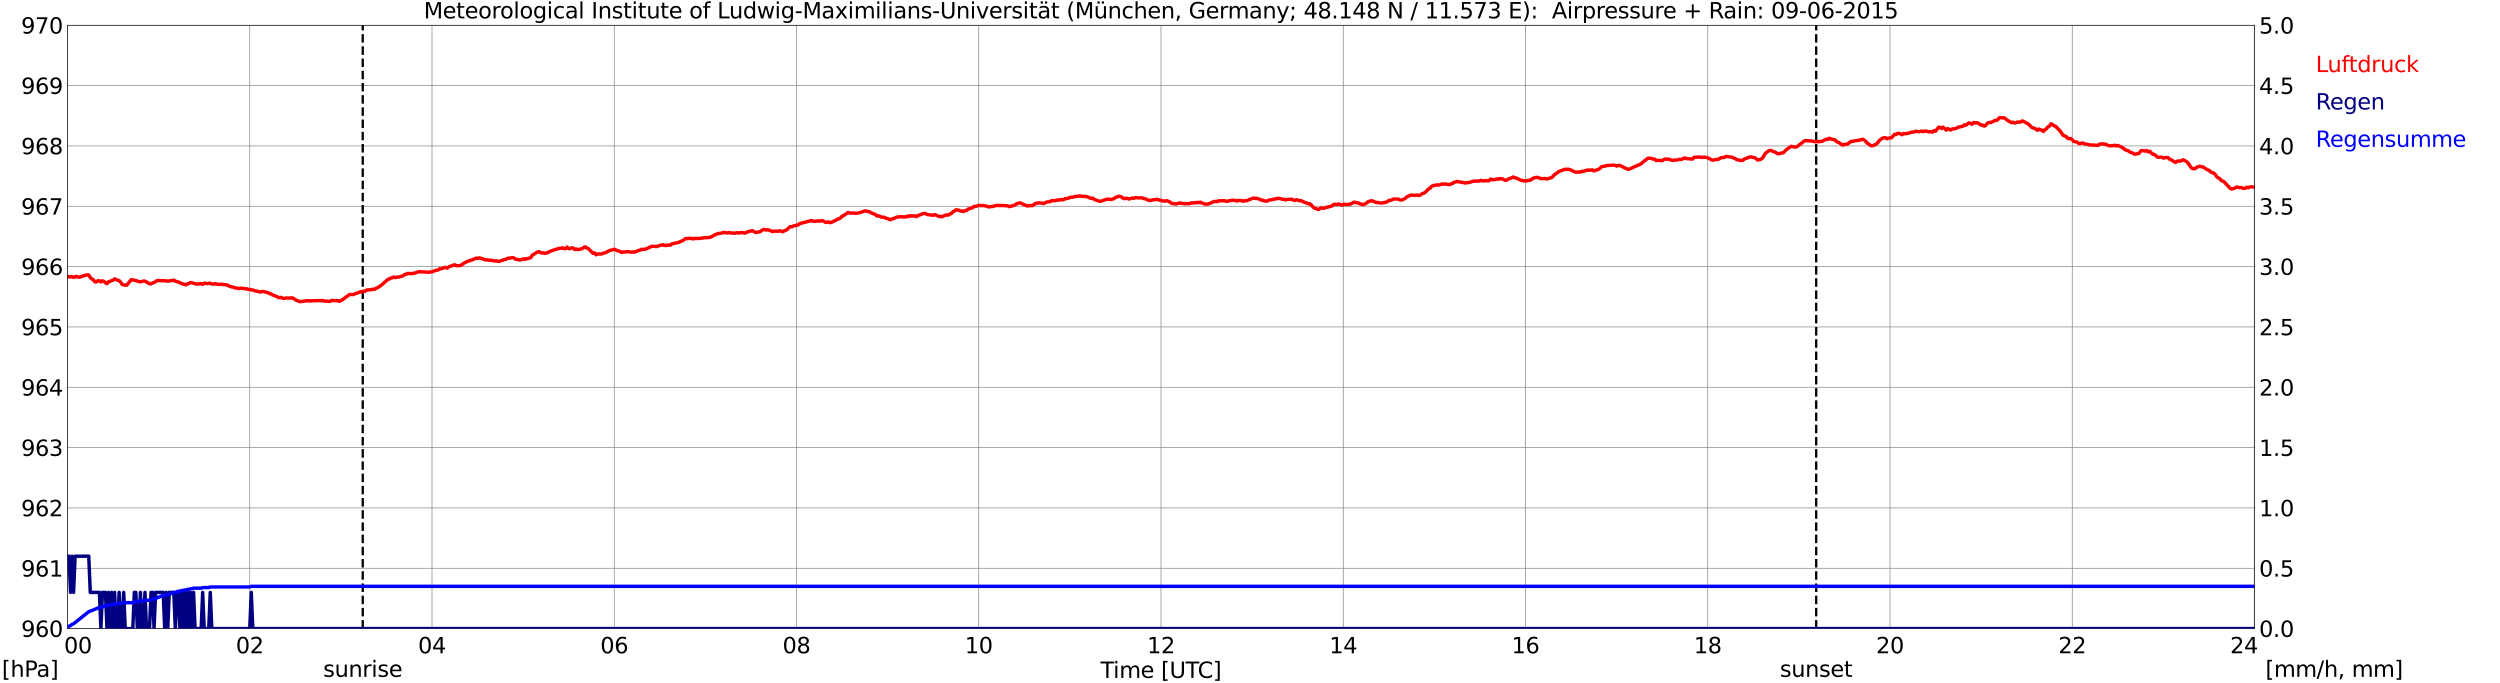 <?xml version="1.0" encoding="utf-8" standalone="no"?>
<!DOCTYPE svg PUBLIC "-//W3C//DTD SVG 1.1//EN"
  "http://www.w3.org/Graphics/SVG/1.1/DTD/svg11.dtd">
<svg xmlns:xlink="http://www.w3.org/1999/xlink" width="1085.4pt" height="296.64pt" viewBox="0 0 1085.4 296.64" xmlns="http://www.w3.org/2000/svg" version="1.1">
 <defs>
  <style type="text/css">*{stroke-linejoin: round; stroke-linecap: butt}</style>
 </defs>
 <g id="figure_1">
  <g id="patch_1">
   <path d="M 0 296.64 
L 1085.4 296.64 
L 1085.4 0 
L 0 0 
z
" style="fill: #ffffff"/>
  </g>
  <g id="axes_1">
   <g id="patch_2">
    <path d="M 29.306 272.909 
L 978.814 272.909 
L 978.814 10.976 
L 29.306 10.976 
z
" style="fill: #ffffff"/>
   </g>
   <g id="patch_3">
    <path d="M 978.814 272.909 
L 978.814 272.909 
L 978.814 10.976 
L 978.814 10.976 
z
" clip-path="url(#pb818e642da)" style="fill: #d3d3d3; opacity: 0.25; stroke: #d3d3d3; stroke-linejoin: miter"/>
   </g>
   <g id="matplotlib.axis_1">
    <g id="xtick_1">
     <g id="line2d_1">
      <path d="M 29.306 272.909 
L 29.306 10.976 
" clip-path="url(#pb818e642da)" style="fill: none; stroke: #808080; stroke-width: 0.3; stroke-linecap: square"/>
     </g>
     <g id="line2d_2"/>
     <g id="text_1">
      <!--    00 -->
      <g transform="translate(18.733 283.627) scale(0.095 -0.095)">
       <defs>
        <path id="DejaVuSans-20" transform="scale(0.016)"/>
        <path id="DejaVuSans-30" d="M 2034 4250 
Q 1547 4250 1301 3770 
Q 1056 3291 1056 2328 
Q 1056 1369 1301 889 
Q 1547 409 2034 409 
Q 2525 409 2770 889 
Q 3016 1369 3016 2328 
Q 3016 3291 2770 3770 
Q 2525 4250 2034 4250 
z
M 2034 4750 
Q 2819 4750 3233 4129 
Q 3647 3509 3647 2328 
Q 3647 1150 3233 529 
Q 2819 -91 2034 -91 
Q 1250 -91 836 529 
Q 422 1150 422 2328 
Q 422 3509 836 4129 
Q 1250 4750 2034 4750 
z
" transform="scale(0.016)"/>
       </defs>
       <use xlink:href="#DejaVuSans-20"/>
       <use xlink:href="#DejaVuSans-20" transform="translate(31.787 0)"/>
       <use xlink:href="#DejaVuSans-20" transform="translate(63.574 0)"/>
       <use xlink:href="#DejaVuSans-30" transform="translate(95.361 0)"/>
       <use xlink:href="#DejaVuSans-30" transform="translate(158.984 0)"/>
      </g>
     </g>
    </g>
    <g id="xtick_2">
     <g id="line2d_3">
      <path d="M 108.431 272.909 
L 108.431 10.976 
" clip-path="url(#pb818e642da)" style="fill: none; stroke: #808080; stroke-width: 0.3; stroke-linecap: square"/>
     </g>
     <g id="line2d_4"/>
     <g id="text_2">
      <!-- 02 -->
      <g transform="translate(102.387 283.627) scale(0.095 -0.095)">
       <defs>
        <path id="DejaVuSans-32" d="M 1228 531 
L 3431 531 
L 3431 0 
L 469 0 
L 469 531 
Q 828 903 1448 1529 
Q 2069 2156 2228 2338 
Q 2531 2678 2651 2914 
Q 2772 3150 2772 3378 
Q 2772 3750 2511 3984 
Q 2250 4219 1831 4219 
Q 1534 4219 1204 4116 
Q 875 4013 500 3803 
L 500 4441 
Q 881 4594 1212 4672 
Q 1544 4750 1819 4750 
Q 2544 4750 2975 4387 
Q 3406 4025 3406 3419 
Q 3406 3131 3298 2873 
Q 3191 2616 2906 2266 
Q 2828 2175 2409 1742 
Q 1991 1309 1228 531 
z
" transform="scale(0.016)"/>
       </defs>
       <use xlink:href="#DejaVuSans-30"/>
       <use xlink:href="#DejaVuSans-32" transform="translate(63.623 0)"/>
      </g>
     </g>
    </g>
    <g id="xtick_3">
     <g id="line2d_5">
      <path d="M 187.557 272.909 
L 187.557 10.976 
" clip-path="url(#pb818e642da)" style="fill: none; stroke: #808080; stroke-width: 0.3; stroke-linecap: square"/>
     </g>
     <g id="line2d_6"/>
     <g id="text_3">
      <!-- 04 -->
      <g transform="translate(181.513 283.627) scale(0.095 -0.095)">
       <defs>
        <path id="DejaVuSans-34" d="M 2419 4116 
L 825 1625 
L 2419 1625 
L 2419 4116 
z
M 2253 4666 
L 3047 4666 
L 3047 1625 
L 3713 1625 
L 3713 1100 
L 3047 1100 
L 3047 0 
L 2419 0 
L 2419 1100 
L 313 1100 
L 313 1709 
L 2253 4666 
z
" transform="scale(0.016)"/>
       </defs>
       <use xlink:href="#DejaVuSans-30"/>
       <use xlink:href="#DejaVuSans-34" transform="translate(63.623 0)"/>
      </g>
     </g>
    </g>
    <g id="xtick_4">
     <g id="line2d_7">
      <path d="M 266.683 272.909 
L 266.683 10.976 
" clip-path="url(#pb818e642da)" style="fill: none; stroke: #808080; stroke-width: 0.3; stroke-linecap: square"/>
     </g>
     <g id="line2d_8"/>
     <g id="text_4">
      <!-- 06 -->
      <g transform="translate(260.638 283.627) scale(0.095 -0.095)">
       <defs>
        <path id="DejaVuSans-36" d="M 2113 2584 
Q 1688 2584 1439 2293 
Q 1191 2003 1191 1497 
Q 1191 994 1439 701 
Q 1688 409 2113 409 
Q 2538 409 2786 701 
Q 3034 994 3034 1497 
Q 3034 2003 2786 2293 
Q 2538 2584 2113 2584 
z
M 3366 4563 
L 3366 3988 
Q 3128 4100 2886 4159 
Q 2644 4219 2406 4219 
Q 1781 4219 1451 3797 
Q 1122 3375 1075 2522 
Q 1259 2794 1537 2939 
Q 1816 3084 2150 3084 
Q 2853 3084 3261 2657 
Q 3669 2231 3669 1497 
Q 3669 778 3244 343 
Q 2819 -91 2113 -91 
Q 1303 -91 875 529 
Q 447 1150 447 2328 
Q 447 3434 972 4092 
Q 1497 4750 2381 4750 
Q 2619 4750 2861 4703 
Q 3103 4656 3366 4563 
z
" transform="scale(0.016)"/>
       </defs>
       <use xlink:href="#DejaVuSans-30"/>
       <use xlink:href="#DejaVuSans-36" transform="translate(63.623 0)"/>
      </g>
     </g>
    </g>
    <g id="xtick_5">
     <g id="line2d_9">
      <path d="M 345.808 272.909 
L 345.808 10.976 
" clip-path="url(#pb818e642da)" style="fill: none; stroke: #808080; stroke-width: 0.3; stroke-linecap: square"/>
     </g>
     <g id="line2d_10"/>
     <g id="text_5">
      <!-- 08 -->
      <g transform="translate(339.764 283.627) scale(0.095 -0.095)">
       <defs>
        <path id="DejaVuSans-38" d="M 2034 2216 
Q 1584 2216 1326 1975 
Q 1069 1734 1069 1313 
Q 1069 891 1326 650 
Q 1584 409 2034 409 
Q 2484 409 2743 651 
Q 3003 894 3003 1313 
Q 3003 1734 2745 1975 
Q 2488 2216 2034 2216 
z
M 1403 2484 
Q 997 2584 770 2862 
Q 544 3141 544 3541 
Q 544 4100 942 4425 
Q 1341 4750 2034 4750 
Q 2731 4750 3128 4425 
Q 3525 4100 3525 3541 
Q 3525 3141 3298 2862 
Q 3072 2584 2669 2484 
Q 3125 2378 3379 2068 
Q 3634 1759 3634 1313 
Q 3634 634 3220 271 
Q 2806 -91 2034 -91 
Q 1263 -91 848 271 
Q 434 634 434 1313 
Q 434 1759 690 2068 
Q 947 2378 1403 2484 
z
M 1172 3481 
Q 1172 3119 1398 2916 
Q 1625 2713 2034 2713 
Q 2441 2713 2670 2916 
Q 2900 3119 2900 3481 
Q 2900 3844 2670 4047 
Q 2441 4250 2034 4250 
Q 1625 4250 1398 4047 
Q 1172 3844 1172 3481 
z
" transform="scale(0.016)"/>
       </defs>
       <use xlink:href="#DejaVuSans-30"/>
       <use xlink:href="#DejaVuSans-38" transform="translate(63.623 0)"/>
      </g>
     </g>
    </g>
    <g id="xtick_6">
     <g id="line2d_11">
      <path d="M 424.934 272.909 
L 424.934 10.976 
" clip-path="url(#pb818e642da)" style="fill: none; stroke: #808080; stroke-width: 0.3; stroke-linecap: square"/>
     </g>
     <g id="line2d_12"/>
     <g id="text_6">
      <!-- 10 -->
      <g transform="translate(418.89 283.627) scale(0.095 -0.095)">
       <defs>
        <path id="DejaVuSans-31" d="M 794 531 
L 1825 531 
L 1825 4091 
L 703 3866 
L 703 4441 
L 1819 4666 
L 2450 4666 
L 2450 531 
L 3481 531 
L 3481 0 
L 794 0 
L 794 531 
z
" transform="scale(0.016)"/>
       </defs>
       <use xlink:href="#DejaVuSans-31"/>
       <use xlink:href="#DejaVuSans-30" transform="translate(63.623 0)"/>
      </g>
     </g>
    </g>
    <g id="xtick_7">
     <g id="line2d_13">
      <path d="M 504.06 272.909 
L 504.06 10.976 
" clip-path="url(#pb818e642da)" style="fill: none; stroke: #808080; stroke-width: 0.3; stroke-linecap: square"/>
     </g>
     <g id="line2d_14"/>
     <g id="text_7">
      <!-- 12 -->
      <g transform="translate(498.015 283.627) scale(0.095 -0.095)">
       <use xlink:href="#DejaVuSans-31"/>
       <use xlink:href="#DejaVuSans-32" transform="translate(63.623 0)"/>
      </g>
     </g>
    </g>
    <g id="xtick_8">
     <g id="line2d_15">
      <path d="M 583.185 272.909 
L 583.185 10.976 
" clip-path="url(#pb818e642da)" style="fill: none; stroke: #808080; stroke-width: 0.3; stroke-linecap: square"/>
     </g>
     <g id="line2d_16"/>
     <g id="text_8">
      <!-- 14 -->
      <g transform="translate(577.141 283.627) scale(0.095 -0.095)">
       <use xlink:href="#DejaVuSans-31"/>
       <use xlink:href="#DejaVuSans-34" transform="translate(63.623 0)"/>
      </g>
     </g>
    </g>
    <g id="xtick_9">
     <g id="line2d_17">
      <path d="M 662.311 272.909 
L 662.311 10.976 
" clip-path="url(#pb818e642da)" style="fill: none; stroke: #808080; stroke-width: 0.3; stroke-linecap: square"/>
     </g>
     <g id="line2d_18"/>
     <g id="text_9">
      <!-- 16 -->
      <g transform="translate(656.267 283.627) scale(0.095 -0.095)">
       <use xlink:href="#DejaVuSans-31"/>
       <use xlink:href="#DejaVuSans-36" transform="translate(63.623 0)"/>
      </g>
     </g>
    </g>
    <g id="xtick_10">
     <g id="line2d_19">
      <path d="M 741.437 272.909 
L 741.437 10.976 
" clip-path="url(#pb818e642da)" style="fill: none; stroke: #808080; stroke-width: 0.3; stroke-linecap: square"/>
     </g>
     <g id="line2d_20"/>
     <g id="text_10">
      <!-- 18 -->
      <g transform="translate(735.392 283.627) scale(0.095 -0.095)">
       <use xlink:href="#DejaVuSans-31"/>
       <use xlink:href="#DejaVuSans-38" transform="translate(63.623 0)"/>
      </g>
     </g>
    </g>
    <g id="xtick_11">
     <g id="line2d_21">
      <path d="M 820.562 272.909 
L 820.562 10.976 
" clip-path="url(#pb818e642da)" style="fill: none; stroke: #808080; stroke-width: 0.3; stroke-linecap: square"/>
     </g>
     <g id="line2d_22"/>
     <g id="text_11">
      <!-- 20 -->
      <g transform="translate(814.518 283.627) scale(0.095 -0.095)">
       <use xlink:href="#DejaVuSans-32"/>
       <use xlink:href="#DejaVuSans-30" transform="translate(63.623 0)"/>
      </g>
     </g>
    </g>
    <g id="xtick_12">
     <g id="line2d_23">
      <path d="M 899.688 272.909 
L 899.688 10.976 
" clip-path="url(#pb818e642da)" style="fill: none; stroke: #808080; stroke-width: 0.3; stroke-linecap: square"/>
     </g>
     <g id="line2d_24"/>
     <g id="text_12">
      <!-- 22 -->
      <g transform="translate(893.644 283.627) scale(0.095 -0.095)">
       <use xlink:href="#DejaVuSans-32"/>
       <use xlink:href="#DejaVuSans-32" transform="translate(63.623 0)"/>
      </g>
     </g>
    </g>
    <g id="xtick_13">
     <g id="line2d_25">
      <path d="M 978.814 272.909 
L 978.814 10.976 
" clip-path="url(#pb818e642da)" style="fill: none; stroke: #808080; stroke-width: 0.3; stroke-linecap: square"/>
     </g>
     <g id="line2d_26"/>
     <g id="text_13">
      <!-- 24    -->
      <g transform="translate(968.241 283.627) scale(0.095 -0.095)">
       <use xlink:href="#DejaVuSans-32"/>
       <use xlink:href="#DejaVuSans-34" transform="translate(63.623 0)"/>
       <use xlink:href="#DejaVuSans-20" transform="translate(127.246 0)"/>
       <use xlink:href="#DejaVuSans-20" transform="translate(159.033 0)"/>
       <use xlink:href="#DejaVuSans-20" transform="translate(190.82 0)"/>
      </g>
     </g>
    </g>
    <g id="text_14">
     <!-- Time [UTC] -->
     <g transform="translate(477.806 294.322) scale(0.095 -0.095)">
      <defs>
       <path id="DejaVuSans-54" d="M -19 4666 
L 3928 4666 
L 3928 4134 
L 2272 4134 
L 2272 0 
L 1638 0 
L 1638 4134 
L -19 4134 
L -19 4666 
z
" transform="scale(0.016)"/>
       <path id="DejaVuSans-69" d="M 603 3500 
L 1178 3500 
L 1178 0 
L 603 0 
L 603 3500 
z
M 603 4863 
L 1178 4863 
L 1178 4134 
L 603 4134 
L 603 4863 
z
" transform="scale(0.016)"/>
       <path id="DejaVuSans-6d" d="M 3328 2828 
Q 3544 3216 3844 3400 
Q 4144 3584 4550 3584 
Q 5097 3584 5394 3201 
Q 5691 2819 5691 2113 
L 5691 0 
L 5113 0 
L 5113 2094 
Q 5113 2597 4934 2840 
Q 4756 3084 4391 3084 
Q 3944 3084 3684 2787 
Q 3425 2491 3425 1978 
L 3425 0 
L 2847 0 
L 2847 2094 
Q 2847 2600 2669 2842 
Q 2491 3084 2119 3084 
Q 1678 3084 1418 2786 
Q 1159 2488 1159 1978 
L 1159 0 
L 581 0 
L 581 3500 
L 1159 3500 
L 1159 2956 
Q 1356 3278 1631 3431 
Q 1906 3584 2284 3584 
Q 2666 3584 2933 3390 
Q 3200 3197 3328 2828 
z
" transform="scale(0.016)"/>
       <path id="DejaVuSans-65" d="M 3597 1894 
L 3597 1613 
L 953 1613 
Q 991 1019 1311 708 
Q 1631 397 2203 397 
Q 2534 397 2845 478 
Q 3156 559 3463 722 
L 3463 178 
Q 3153 47 2828 -22 
Q 2503 -91 2169 -91 
Q 1331 -91 842 396 
Q 353 884 353 1716 
Q 353 2575 817 3079 
Q 1281 3584 2069 3584 
Q 2775 3584 3186 3129 
Q 3597 2675 3597 1894 
z
M 3022 2063 
Q 3016 2534 2758 2815 
Q 2500 3097 2075 3097 
Q 1594 3097 1305 2825 
Q 1016 2553 972 2059 
L 3022 2063 
z
" transform="scale(0.016)"/>
       <path id="DejaVuSans-5b" d="M 550 4863 
L 1875 4863 
L 1875 4416 
L 1125 4416 
L 1125 -397 
L 1875 -397 
L 1875 -844 
L 550 -844 
L 550 4863 
z
" transform="scale(0.016)"/>
       <path id="DejaVuSans-55" d="M 556 4666 
L 1191 4666 
L 1191 1831 
Q 1191 1081 1462 751 
Q 1734 422 2344 422 
Q 2950 422 3222 751 
Q 3494 1081 3494 1831 
L 3494 4666 
L 4128 4666 
L 4128 1753 
Q 4128 841 3676 375 
Q 3225 -91 2344 -91 
Q 1459 -91 1007 375 
Q 556 841 556 1753 
L 556 4666 
z
" transform="scale(0.016)"/>
       <path id="DejaVuSans-43" d="M 4122 4306 
L 4122 3641 
Q 3803 3938 3442 4084 
Q 3081 4231 2675 4231 
Q 1875 4231 1450 3742 
Q 1025 3253 1025 2328 
Q 1025 1406 1450 917 
Q 1875 428 2675 428 
Q 3081 428 3442 575 
Q 3803 722 4122 1019 
L 4122 359 
Q 3791 134 3420 21 
Q 3050 -91 2638 -91 
Q 1578 -91 968 557 
Q 359 1206 359 2328 
Q 359 3453 968 4101 
Q 1578 4750 2638 4750 
Q 3056 4750 3426 4639 
Q 3797 4528 4122 4306 
z
" transform="scale(0.016)"/>
       <path id="DejaVuSans-5d" d="M 1947 4863 
L 1947 -844 
L 622 -844 
L 622 -397 
L 1369 -397 
L 1369 4416 
L 622 4416 
L 622 4863 
L 1947 4863 
z
" transform="scale(0.016)"/>
      </defs>
      <use xlink:href="#DejaVuSans-54"/>
      <use xlink:href="#DejaVuSans-69" transform="translate(57.959 0)"/>
      <use xlink:href="#DejaVuSans-6d" transform="translate(85.742 0)"/>
      <use xlink:href="#DejaVuSans-65" transform="translate(183.154 0)"/>
      <use xlink:href="#DejaVuSans-20" transform="translate(244.678 0)"/>
      <use xlink:href="#DejaVuSans-5b" transform="translate(276.465 0)"/>
      <use xlink:href="#DejaVuSans-55" transform="translate(315.479 0)"/>
      <use xlink:href="#DejaVuSans-54" transform="translate(388.672 0)"/>
      <use xlink:href="#DejaVuSans-43" transform="translate(443.881 0)"/>
      <use xlink:href="#DejaVuSans-5d" transform="translate(513.705 0)"/>
     </g>
    </g>
   </g>
   <g id="matplotlib.axis_2">
    <g id="ytick_1">
     <g id="line2d_27">
      <path d="M 29.306 272.909 
L 978.814 272.909 
" clip-path="url(#pb818e642da)" style="fill: none; stroke: #808080; stroke-width: 0.3; stroke-linecap: square"/>
     </g>
     <g id="line2d_28"/>
     <g id="text_15">
      <!-- 960 -->
      <g transform="translate(9.173 276.518) scale(0.095 -0.095)">
       <defs>
        <path id="DejaVuSans-39" d="M 703 97 
L 703 672 
Q 941 559 1184 500 
Q 1428 441 1663 441 
Q 2288 441 2617 861 
Q 2947 1281 2994 2138 
Q 2813 1869 2534 1725 
Q 2256 1581 1919 1581 
Q 1219 1581 811 2004 
Q 403 2428 403 3163 
Q 403 3881 828 4315 
Q 1253 4750 1959 4750 
Q 2769 4750 3195 4129 
Q 3622 3509 3622 2328 
Q 3622 1225 3098 567 
Q 2575 -91 1691 -91 
Q 1453 -91 1209 -44 
Q 966 3 703 97 
z
M 1959 2075 
Q 2384 2075 2632 2365 
Q 2881 2656 2881 3163 
Q 2881 3666 2632 3958 
Q 2384 4250 1959 4250 
Q 1534 4250 1286 3958 
Q 1038 3666 1038 3163 
Q 1038 2656 1286 2365 
Q 1534 2075 1959 2075 
z
" transform="scale(0.016)"/>
       </defs>
       <use xlink:href="#DejaVuSans-39"/>
       <use xlink:href="#DejaVuSans-36" transform="translate(63.623 0)"/>
       <use xlink:href="#DejaVuSans-30" transform="translate(127.246 0)"/>
      </g>
     </g>
    </g>
    <g id="ytick_2">
     <g id="line2d_29">
      <path d="M 29.306 246.715 
L 978.814 246.715 
" clip-path="url(#pb818e642da)" style="fill: none; stroke: #808080; stroke-width: 0.3; stroke-linecap: square"/>
     </g>
     <g id="line2d_30"/>
     <g id="text_16">
      <!-- 961 -->
      <g transform="translate(9.173 250.325) scale(0.095 -0.095)">
       <use xlink:href="#DejaVuSans-39"/>
       <use xlink:href="#DejaVuSans-36" transform="translate(63.623 0)"/>
       <use xlink:href="#DejaVuSans-31" transform="translate(127.246 0)"/>
      </g>
     </g>
    </g>
    <g id="ytick_3">
     <g id="line2d_31">
      <path d="M 29.306 220.522 
L 978.814 220.522 
" clip-path="url(#pb818e642da)" style="fill: none; stroke: #808080; stroke-width: 0.3; stroke-linecap: square"/>
     </g>
     <g id="line2d_32"/>
     <g id="text_17">
      <!-- 962 -->
      <g transform="translate(9.173 224.131) scale(0.095 -0.095)">
       <use xlink:href="#DejaVuSans-39"/>
       <use xlink:href="#DejaVuSans-36" transform="translate(63.623 0)"/>
       <use xlink:href="#DejaVuSans-32" transform="translate(127.246 0)"/>
      </g>
     </g>
    </g>
    <g id="ytick_4">
     <g id="line2d_33">
      <path d="M 29.306 194.329 
L 978.814 194.329 
" clip-path="url(#pb818e642da)" style="fill: none; stroke: #808080; stroke-width: 0.3; stroke-linecap: square"/>
     </g>
     <g id="line2d_34"/>
     <g id="text_18">
      <!-- 963 -->
      <g transform="translate(9.173 197.938) scale(0.095 -0.095)">
       <defs>
        <path id="DejaVuSans-33" d="M 2597 2516 
Q 3050 2419 3304 2112 
Q 3559 1806 3559 1356 
Q 3559 666 3084 287 
Q 2609 -91 1734 -91 
Q 1441 -91 1130 -33 
Q 819 25 488 141 
L 488 750 
Q 750 597 1062 519 
Q 1375 441 1716 441 
Q 2309 441 2620 675 
Q 2931 909 2931 1356 
Q 2931 1769 2642 2001 
Q 2353 2234 1838 2234 
L 1294 2234 
L 1294 2753 
L 1863 2753 
Q 2328 2753 2575 2939 
Q 2822 3125 2822 3475 
Q 2822 3834 2567 4026 
Q 2313 4219 1838 4219 
Q 1578 4219 1281 4162 
Q 984 4106 628 3988 
L 628 4550 
Q 988 4650 1302 4700 
Q 1616 4750 1894 4750 
Q 2613 4750 3031 4423 
Q 3450 4097 3450 3541 
Q 3450 3153 3228 2886 
Q 3006 2619 2597 2516 
z
" transform="scale(0.016)"/>
       </defs>
       <use xlink:href="#DejaVuSans-39"/>
       <use xlink:href="#DejaVuSans-36" transform="translate(63.623 0)"/>
       <use xlink:href="#DejaVuSans-33" transform="translate(127.246 0)"/>
      </g>
     </g>
    </g>
    <g id="ytick_5">
     <g id="line2d_35">
      <path d="M 29.306 168.136 
L 978.814 168.136 
" clip-path="url(#pb818e642da)" style="fill: none; stroke: #808080; stroke-width: 0.3; stroke-linecap: square"/>
     </g>
     <g id="line2d_36"/>
     <g id="text_19">
      <!-- 964 -->
      <g transform="translate(9.173 171.745) scale(0.095 -0.095)">
       <use xlink:href="#DejaVuSans-39"/>
       <use xlink:href="#DejaVuSans-36" transform="translate(63.623 0)"/>
       <use xlink:href="#DejaVuSans-34" transform="translate(127.246 0)"/>
      </g>
     </g>
    </g>
    <g id="ytick_6">
     <g id="line2d_37">
      <path d="M 29.306 141.942 
L 978.814 141.942 
" clip-path="url(#pb818e642da)" style="fill: none; stroke: #808080; stroke-width: 0.3; stroke-linecap: square"/>
     </g>
     <g id="line2d_38"/>
     <g id="text_20">
      <!-- 965 -->
      <g transform="translate(9.173 145.551) scale(0.095 -0.095)">
       <defs>
        <path id="DejaVuSans-35" d="M 691 4666 
L 3169 4666 
L 3169 4134 
L 1269 4134 
L 1269 2991 
Q 1406 3038 1543 3061 
Q 1681 3084 1819 3084 
Q 2600 3084 3056 2656 
Q 3513 2228 3513 1497 
Q 3513 744 3044 326 
Q 2575 -91 1722 -91 
Q 1428 -91 1123 -41 
Q 819 9 494 109 
L 494 744 
Q 775 591 1075 516 
Q 1375 441 1709 441 
Q 2250 441 2565 725 
Q 2881 1009 2881 1497 
Q 2881 1984 2565 2268 
Q 2250 2553 1709 2553 
Q 1456 2553 1204 2497 
Q 953 2441 691 2322 
L 691 4666 
z
" transform="scale(0.016)"/>
       </defs>
       <use xlink:href="#DejaVuSans-39"/>
       <use xlink:href="#DejaVuSans-36" transform="translate(63.623 0)"/>
       <use xlink:href="#DejaVuSans-35" transform="translate(127.246 0)"/>
      </g>
     </g>
    </g>
    <g id="ytick_7">
     <g id="line2d_39">
      <path d="M 29.306 115.749 
L 978.814 115.749 
" clip-path="url(#pb818e642da)" style="fill: none; stroke: #808080; stroke-width: 0.3; stroke-linecap: square"/>
     </g>
     <g id="line2d_40"/>
     <g id="text_21">
      <!-- 966 -->
      <g transform="translate(9.173 119.358) scale(0.095 -0.095)">
       <use xlink:href="#DejaVuSans-39"/>
       <use xlink:href="#DejaVuSans-36" transform="translate(63.623 0)"/>
       <use xlink:href="#DejaVuSans-36" transform="translate(127.246 0)"/>
      </g>
     </g>
    </g>
    <g id="ytick_8">
     <g id="line2d_41">
      <path d="M 29.306 89.556 
L 978.814 89.556 
" clip-path="url(#pb818e642da)" style="fill: none; stroke: #808080; stroke-width: 0.3; stroke-linecap: square"/>
     </g>
     <g id="line2d_42"/>
     <g id="text_22">
      <!-- 967 -->
      <g transform="translate(9.173 93.165) scale(0.095 -0.095)">
       <defs>
        <path id="DejaVuSans-37" d="M 525 4666 
L 3525 4666 
L 3525 4397 
L 1831 0 
L 1172 0 
L 2766 4134 
L 525 4134 
L 525 4666 
z
" transform="scale(0.016)"/>
       </defs>
       <use xlink:href="#DejaVuSans-39"/>
       <use xlink:href="#DejaVuSans-36" transform="translate(63.623 0)"/>
       <use xlink:href="#DejaVuSans-37" transform="translate(127.246 0)"/>
      </g>
     </g>
    </g>
    <g id="ytick_9">
     <g id="line2d_43">
      <path d="M 29.306 63.362 
L 978.814 63.362 
" clip-path="url(#pb818e642da)" style="fill: none; stroke: #808080; stroke-width: 0.3; stroke-linecap: square"/>
     </g>
     <g id="line2d_44"/>
     <g id="text_23">
      <!-- 968 -->
      <g transform="translate(9.173 66.972) scale(0.095 -0.095)">
       <use xlink:href="#DejaVuSans-39"/>
       <use xlink:href="#DejaVuSans-36" transform="translate(63.623 0)"/>
       <use xlink:href="#DejaVuSans-38" transform="translate(127.246 0)"/>
      </g>
     </g>
    </g>
    <g id="ytick_10">
     <g id="line2d_45">
      <path d="M 29.306 37.169 
L 978.814 37.169 
" clip-path="url(#pb818e642da)" style="fill: none; stroke: #808080; stroke-width: 0.3; stroke-linecap: square"/>
     </g>
     <g id="line2d_46"/>
     <g id="text_24">
      <!-- 969 -->
      <g transform="translate(9.173 40.778) scale(0.095 -0.095)">
       <use xlink:href="#DejaVuSans-39"/>
       <use xlink:href="#DejaVuSans-36" transform="translate(63.623 0)"/>
       <use xlink:href="#DejaVuSans-39" transform="translate(127.246 0)"/>
      </g>
     </g>
    </g>
    <g id="ytick_11">
     <g id="line2d_47">
      <path d="M 29.306 10.976 
L 978.814 10.976 
" clip-path="url(#pb818e642da)" style="fill: none; stroke: #808080; stroke-width: 0.3; stroke-linecap: square"/>
     </g>
     <g id="line2d_48"/>
     <g id="text_25">
      <!-- 970 -->
      <g transform="translate(9.173 14.585) scale(0.095 -0.095)">
       <use xlink:href="#DejaVuSans-39"/>
       <use xlink:href="#DejaVuSans-37" transform="translate(63.623 0)"/>
       <use xlink:href="#DejaVuSans-30" transform="translate(127.246 0)"/>
      </g>
     </g>
    </g>
   </g>
   <g id="line2d_49">
    <path d="M 157.489 272.909 
L 157.489 10.976 
" clip-path="url(#pb818e642da)" style="fill: none; stroke-dasharray: 3.7,1.6; stroke-dashoffset: 0; stroke: #000000"/>
   </g>
   <g id="line2d_50">
    <path d="M 788.517 272.909 
L 788.517 10.976 
" clip-path="url(#pb818e642da)" style="fill: none; stroke-dasharray: 3.7,1.6; stroke-dashoffset: 0; stroke: #000000"/>
   </g>
   <g id="line2d_51">
    <path d="M 29.306 119.94 
L 29.965 120.267 
L 31.284 120.097 
L 31.943 120.411 
L 33.262 119.992 
L 33.921 120.254 
L 34.581 120.359 
L 35.9 119.835 
L 36.559 119.573 
L 37.218 119.521 
L 37.878 119.311 
L 38.537 119.416 
L 39.197 120.516 
L 39.856 121.092 
L 40.515 121.459 
L 41.175 122.35 
L 41.834 122.402 
L 42.493 121.878 
L 43.153 121.878 
L 43.812 122.402 
L 44.472 121.931 
L 45.131 122.192 
L 45.79 122.769 
L 46.45 123.135 
L 47.109 122.297 
L 47.768 122.192 
L 48.428 121.826 
L 49.087 121.669 
L 49.747 121.092 
L 51.065 121.669 
L 51.725 121.826 
L 52.384 122.454 
L 53.043 123.502 
L 53.703 123.712 
L 55.022 123.816 
L 57 121.407 
L 58.978 121.826 
L 59.637 121.983 
L 60.297 122.297 
L 60.956 122.35 
L 62.275 122.035 
L 62.934 122.035 
L 64.912 123.188 
L 65.572 123.24 
L 66.231 122.874 
L 66.89 122.664 
L 68.209 121.826 
L 69.528 121.826 
L 71.506 121.878 
L 72.825 122.088 
L 75.462 121.616 
L 76.122 122.035 
L 76.781 122.297 
L 77.441 122.402 
L 78.759 123.083 
L 80.078 123.502 
L 80.737 123.659 
L 81.397 123.24 
L 82.056 123.083 
L 82.716 122.664 
L 84.034 122.978 
L 85.353 123.345 
L 87.331 123.135 
L 87.991 123.45 
L 88.65 122.926 
L 89.969 123.135 
L 91.288 122.926 
L 91.947 123.345 
L 92.606 123.345 
L 93.266 123.188 
L 93.925 123.24 
L 94.584 123.45 
L 96.563 123.397 
L 97.222 123.659 
L 97.881 123.555 
L 99.2 123.974 
L 99.86 124.393 
L 101.178 124.655 
L 101.838 124.917 
L 103.816 125.283 
L 104.475 125.074 
L 105.794 125.283 
L 107.113 125.388 
L 107.772 125.65 
L 108.431 125.65 
L 109.091 125.86 
L 109.75 125.912 
L 111.069 126.383 
L 111.728 126.436 
L 113.047 126.803 
L 113.707 126.541 
L 114.366 126.593 
L 115.685 126.907 
L 116.344 127.064 
L 117.003 127.484 
L 117.663 127.588 
L 118.322 128.06 
L 120.3 128.793 
L 120.96 129.265 
L 121.619 129.108 
L 122.278 129.212 
L 122.938 129.527 
L 123.597 129.527 
L 124.257 129.369 
L 125.575 129.422 
L 126.894 129.317 
L 127.553 129.631 
L 128.213 130.155 
L 129.532 130.679 
L 130.191 130.993 
L 131.51 130.784 
L 132.169 130.784 
L 132.829 130.574 
L 134.807 130.627 
L 137.444 130.522 
L 138.104 130.47 
L 139.422 130.574 
L 140.082 130.417 
L 140.741 130.679 
L 141.4 130.784 
L 142.06 130.732 
L 143.379 130.836 
L 144.038 130.417 
L 146.016 130.574 
L 146.676 130.47 
L 147.335 130.836 
L 148.654 130.155 
L 151.291 128.165 
L 151.951 127.85 
L 153.269 127.903 
L 154.588 127.379 
L 156.566 126.698 
L 157.885 126.436 
L 158.544 126.436 
L 159.204 125.912 
L 161.182 125.755 
L 161.841 125.545 
L 162.501 125.65 
L 163.16 125.179 
L 163.819 124.969 
L 165.138 124.131 
L 166.457 123.083 
L 167.116 122.402 
L 167.776 121.931 
L 168.435 121.25 
L 169.094 121.092 
L 169.754 120.673 
L 170.413 120.568 
L 171.073 120.254 
L 171.732 120.516 
L 172.391 120.307 
L 173.051 120.307 
L 175.029 119.73 
L 175.688 119.154 
L 176.348 119.049 
L 177.007 118.683 
L 177.666 118.787 
L 178.326 118.735 
L 178.985 118.84 
L 179.645 118.578 
L 180.304 118.578 
L 180.963 118.211 
L 181.623 118.002 
L 182.941 118.002 
L 186.238 118.211 
L 186.898 118.002 
L 187.557 118.054 
L 188.876 117.478 
L 190.195 117.216 
L 190.854 116.692 
L 191.513 116.692 
L 192.173 116.535 
L 192.832 116.168 
L 193.492 116.116 
L 194.151 116.43 
L 194.81 115.906 
L 195.47 115.592 
L 196.129 115.435 
L 196.788 115.12 
L 197.448 114.963 
L 198.107 115.33 
L 199.426 115.33 
L 200.085 115.225 
L 201.404 114.282 
L 202.723 113.601 
L 203.382 113.392 
L 204.042 113.025 
L 204.701 112.972 
L 206.679 112.082 
L 207.339 112.187 
L 207.998 111.977 
L 208.657 112.082 
L 210.635 112.815 
L 211.295 112.763 
L 211.954 112.92 
L 213.273 113.025 
L 213.932 113.077 
L 214.592 113.339 
L 215.251 113.234 
L 216.57 113.496 
L 219.867 112.449 
L 220.526 112.082 
L 221.186 112.082 
L 222.504 111.82 
L 223.164 112.029 
L 223.823 112.553 
L 224.482 112.606 
L 225.142 112.815 
L 225.801 112.868 
L 227.12 112.396 
L 227.779 112.658 
L 228.439 112.291 
L 229.098 112.291 
L 230.417 111.872 
L 231.076 110.825 
L 233.054 109.567 
L 233.714 109.305 
L 234.373 109.41 
L 235.033 109.829 
L 235.692 109.724 
L 236.351 110.039 
L 237.011 109.829 
L 237.67 109.777 
L 238.989 109.043 
L 240.967 108.362 
L 242.945 107.786 
L 243.604 107.786 
L 244.264 107.577 
L 244.923 107.996 
L 245.583 107.943 
L 246.242 107.262 
L 246.901 107.943 
L 247.561 107.943 
L 248.22 107.577 
L 248.88 107.681 
L 249.539 108.31 
L 250.198 108.1 
L 250.858 108.362 
L 252.176 108.1 
L 252.836 107.891 
L 253.495 107.367 
L 254.155 107.158 
L 254.814 107.734 
L 255.473 107.943 
L 257.451 109.986 
L 258.111 109.777 
L 258.77 110.615 
L 259.43 110.248 
L 260.748 110.248 
L 261.408 110.248 
L 262.067 109.829 
L 262.726 109.777 
L 264.705 108.729 
L 266.023 108.467 
L 266.683 108.205 
L 268.002 108.782 
L 269.32 109.253 
L 269.98 109.62 
L 270.639 109.358 
L 271.298 109.41 
L 272.617 109.201 
L 273.936 109.515 
L 274.595 109.358 
L 275.255 109.515 
L 276.573 109.043 
L 277.233 108.729 
L 277.892 108.624 
L 278.552 108.205 
L 279.87 108.31 
L 282.508 107.158 
L 283.167 106.896 
L 285.145 107.053 
L 286.464 106.529 
L 287.124 106.476 
L 287.783 106.215 
L 288.442 106.529 
L 289.102 106.581 
L 290.42 106.372 
L 291.08 106.424 
L 291.739 105.848 
L 294.377 105.324 
L 296.355 104.486 
L 297.674 103.543 
L 298.333 103.648 
L 298.992 103.438 
L 299.652 103.543 
L 300.311 103.49 
L 300.971 103.752 
L 301.63 103.49 
L 303.608 103.543 
L 304.267 103.386 
L 304.927 103.386 
L 305.586 103.229 
L 307.564 103.124 
L 308.224 103.071 
L 309.543 102.443 
L 310.202 101.971 
L 310.861 101.814 
L 311.521 101.447 
L 313.499 101.185 
L 314.158 100.871 
L 315.477 101.133 
L 316.796 100.976 
L 317.455 101.185 
L 318.114 101.133 
L 318.774 101.29 
L 320.093 101.028 
L 320.752 101.185 
L 322.071 100.924 
L 323.39 101.238 
L 324.708 100.609 
L 326.686 100.138 
L 328.005 100.924 
L 329.983 100.609 
L 330.643 100.085 
L 331.302 99.719 
L 331.961 99.614 
L 332.621 99.876 
L 333.28 99.771 
L 334.599 100.138 
L 335.258 100.557 
L 335.918 100.347 
L 337.896 100.4 
L 338.555 100.138 
L 339.215 100.452 
L 339.874 100.609 
L 340.533 100.19 
L 341.193 99.981 
L 341.852 99.561 
L 342.512 98.828 
L 343.171 98.357 
L 343.83 98.461 
L 344.49 98.095 
L 346.468 97.676 
L 347.127 97.099 
L 352.402 95.737 
L 353.062 96.052 
L 353.721 96.104 
L 355.04 95.894 
L 355.699 95.999 
L 357.018 95.79 
L 357.677 96.052 
L 358.337 96.523 
L 358.996 96.523 
L 359.655 96.313 
L 360.315 96.68 
L 360.974 96.523 
L 362.293 95.894 
L 362.952 95.632 
L 363.612 95.109 
L 364.271 95.004 
L 364.93 94.585 
L 365.59 93.904 
L 366.249 93.589 
L 368.227 92.227 
L 368.887 92.489 
L 370.206 92.489 
L 370.865 92.489 
L 371.524 92.646 
L 373.502 92.28 
L 375.481 91.546 
L 377.459 91.965 
L 378.777 92.646 
L 380.096 93.118 
L 380.756 93.799 
L 381.415 93.694 
L 382.734 94.27 
L 384.053 94.375 
L 384.712 94.794 
L 385.371 94.847 
L 386.031 95.213 
L 386.69 95.371 
L 387.349 95.004 
L 388.009 94.899 
L 389.328 94.27 
L 391.306 94.061 
L 392.624 94.27 
L 393.284 94.008 
L 393.943 94.113 
L 394.603 93.642 
L 395.262 93.904 
L 395.921 93.642 
L 396.581 93.851 
L 397.24 93.694 
L 397.899 94.061 
L 398.559 93.537 
L 399.218 93.38 
L 399.878 93.066 
L 401.196 92.646 
L 401.856 92.751 
L 402.515 93.118 
L 405.153 93.485 
L 405.812 93.17 
L 407.79 94.008 
L 408.45 93.956 
L 409.109 94.113 
L 409.768 93.694 
L 411.087 93.275 
L 411.746 93.38 
L 412.406 92.908 
L 413.065 92.699 
L 413.725 91.965 
L 414.384 91.651 
L 415.043 91.075 
L 416.362 91.284 
L 417.022 91.651 
L 417.681 91.599 
L 418.34 91.861 
L 419 91.442 
L 419.659 91.337 
L 420.318 90.761 
L 422.297 90.184 
L 422.956 89.556 
L 423.615 89.66 
L 424.934 89.137 
L 426.253 89.294 
L 426.912 89.189 
L 429.55 89.87 
L 430.209 89.66 
L 430.869 89.66 
L 432.187 89.294 
L 432.847 89.189 
L 434.165 89.241 
L 435.484 89.241 
L 437.462 89.346 
L 438.122 89.713 
L 439.44 89.398 
L 440.759 88.979 
L 441.419 88.403 
L 442.078 88.298 
L 442.737 88.036 
L 446.034 89.451 
L 447.353 89.189 
L 448.012 89.346 
L 448.672 89.032 
L 449.331 88.455 
L 449.991 88.194 
L 450.65 88.194 
L 451.309 88.036 
L 452.628 88.246 
L 453.287 88.351 
L 453.947 87.932 
L 454.606 87.67 
L 455.925 87.565 
L 456.584 87.093 
L 457.903 87.146 
L 459.222 86.832 
L 459.881 86.884 
L 460.541 86.57 
L 461.2 86.779 
L 461.859 86.622 
L 462.519 86.255 
L 463.838 86.098 
L 464.497 85.679 
L 465.816 85.627 
L 466.475 85.365 
L 469.113 85.05 
L 469.772 85.312 
L 470.431 85.155 
L 471.091 85.365 
L 471.75 85.312 
L 473.728 86.15 
L 474.388 85.993 
L 475.047 86.57 
L 477.685 87.46 
L 479.663 86.779 
L 480.981 86.412 
L 482.3 86.622 
L 483.619 86.255 
L 484.278 85.731 
L 484.938 85.522 
L 485.597 85.155 
L 486.916 85.469 
L 487.575 86.046 
L 488.235 86.255 
L 488.894 86.098 
L 489.553 86.15 
L 490.213 86.412 
L 491.532 85.941 
L 492.191 86.15 
L 492.85 85.836 
L 493.51 85.784 
L 494.169 85.941 
L 495.488 85.836 
L 496.807 86.255 
L 497.466 86.412 
L 498.785 86.989 
L 499.444 87.041 
L 500.103 86.832 
L 501.422 86.674 
L 502.082 86.517 
L 502.741 86.622 
L 503.4 86.936 
L 504.06 86.989 
L 505.379 87.355 
L 506.697 87.146 
L 508.016 87.774 
L 508.675 88.298 
L 510.654 88.56 
L 511.972 88.141 
L 514.61 88.455 
L 516.588 88.403 
L 517.247 88.036 
L 517.907 88.141 
L 518.566 87.984 
L 519.226 88.089 
L 519.885 87.827 
L 520.544 87.984 
L 521.204 87.774 
L 521.863 88.194 
L 523.182 88.613 
L 524.501 88.613 
L 527.138 87.46 
L 528.457 87.513 
L 529.116 87.146 
L 529.776 87.251 
L 530.435 87.146 
L 531.754 87.146 
L 532.413 87.46 
L 535.051 86.884 
L 535.71 87.041 
L 536.369 86.989 
L 537.029 87.303 
L 537.688 86.989 
L 538.348 87.093 
L 539.007 87.041 
L 539.666 87.408 
L 540.326 87.093 
L 540.985 87.198 
L 544.282 85.941 
L 544.941 86.15 
L 545.601 86.098 
L 546.919 86.517 
L 547.579 86.884 
L 548.238 86.884 
L 548.898 87.251 
L 550.216 87.303 
L 550.876 86.884 
L 552.854 86.57 
L 553.513 86.308 
L 554.173 86.36 
L 554.832 86.046 
L 556.151 86.308 
L 556.81 86.57 
L 557.47 86.517 
L 558.129 86.779 
L 558.788 86.57 
L 560.766 86.517 
L 562.085 87.041 
L 562.745 86.727 
L 563.404 86.832 
L 564.063 87.146 
L 564.723 87.041 
L 566.701 87.984 
L 567.36 88.141 
L 568.02 88.508 
L 568.679 88.455 
L 569.338 89.032 
L 569.998 89.818 
L 570.657 90.341 
L 571.317 90.499 
L 571.976 90.813 
L 572.635 90.918 
L 573.295 90.341 
L 573.954 90.289 
L 574.613 90.446 
L 575.932 90.027 
L 577.251 89.713 
L 577.91 89.556 
L 578.57 89.189 
L 579.229 88.665 
L 580.548 88.77 
L 581.207 88.56 
L 581.867 88.717 
L 582.526 89.137 
L 583.185 88.77 
L 583.845 88.665 
L 584.504 88.875 
L 586.482 88.56 
L 587.801 87.774 
L 589.779 88.141 
L 590.439 88.508 
L 591.757 88.822 
L 593.076 88.351 
L 593.736 87.722 
L 595.054 87.198 
L 595.714 87.198 
L 596.373 87.408 
L 597.032 87.774 
L 597.692 87.932 
L 598.351 87.932 
L 599.67 88.194 
L 601.648 87.827 
L 602.307 87.565 
L 602.967 87.041 
L 603.626 86.989 
L 604.286 86.779 
L 604.945 86.412 
L 606.923 86.412 
L 607.582 86.727 
L 608.242 86.884 
L 608.901 86.727 
L 610.22 86.046 
L 610.879 85.365 
L 611.539 85.155 
L 612.198 84.788 
L 612.858 84.684 
L 614.176 84.841 
L 614.836 84.684 
L 616.154 84.841 
L 616.814 84.579 
L 617.473 84.055 
L 618.133 83.898 
L 618.792 83.479 
L 619.451 82.85 
L 620.111 82.064 
L 620.77 81.855 
L 621.429 81.017 
L 622.089 80.65 
L 624.067 80.231 
L 624.726 80.388 
L 626.045 79.864 
L 626.705 79.969 
L 627.364 79.864 
L 629.342 80.178 
L 630.001 79.812 
L 630.661 79.655 
L 631.32 79.131 
L 631.98 79.026 
L 632.639 78.764 
L 633.298 78.974 
L 633.958 78.974 
L 634.617 79.183 
L 635.276 79.235 
L 635.936 79.445 
L 637.914 79.235 
L 639.233 78.764 
L 641.211 78.554 
L 641.87 78.659 
L 643.189 78.292 
L 643.848 78.607 
L 645.167 78.397 
L 645.827 78.502 
L 646.486 78.45 
L 647.145 77.769 
L 647.805 77.978 
L 648.464 78.031 
L 649.123 77.926 
L 649.783 77.664 
L 650.442 77.873 
L 651.102 77.507 
L 651.761 77.664 
L 652.42 77.664 
L 653.08 78.135 
L 653.739 78.292 
L 654.399 78.083 
L 655.058 77.611 
L 655.717 77.454 
L 657.036 76.826 
L 657.695 77.192 
L 658.355 77.297 
L 660.333 78.292 
L 660.992 78.345 
L 661.652 78.607 
L 662.311 78.45 
L 662.97 78.502 
L 663.63 78.292 
L 664.289 78.292 
L 665.608 77.402 
L 666.267 77.14 
L 667.586 76.983 
L 668.905 77.559 
L 670.883 77.507 
L 671.542 77.716 
L 673.521 77.14 
L 674.18 76.669 
L 674.839 75.883 
L 676.158 74.992 
L 676.817 74.468 
L 679.455 73.473 
L 680.114 73.578 
L 680.774 73.421 
L 682.092 73.84 
L 683.411 74.521 
L 684.071 74.73 
L 685.389 74.678 
L 686.049 74.73 
L 686.708 74.363 
L 687.368 74.416 
L 689.346 73.787 
L 690.005 73.944 
L 691.324 73.735 
L 691.983 74.206 
L 693.961 73.525 
L 694.621 73.159 
L 695.28 72.425 
L 695.939 72.216 
L 696.599 72.216 
L 697.258 71.901 
L 700.555 71.692 
L 701.215 71.797 
L 701.874 72.111 
L 702.533 71.849 
L 703.193 71.797 
L 706.49 73.368 
L 707.149 73.525 
L 711.105 71.744 
L 711.765 71.535 
L 713.083 70.644 
L 713.743 69.963 
L 714.402 69.596 
L 715.062 68.915 
L 715.721 68.653 
L 717.04 68.811 
L 717.699 69.072 
L 718.358 69.072 
L 719.018 69.701 
L 719.677 69.596 
L 720.337 69.701 
L 720.996 69.649 
L 721.655 69.806 
L 722.315 69.282 
L 722.974 69.02 
L 723.633 69.125 
L 724.293 69.072 
L 724.952 69.23 
L 725.612 69.544 
L 726.271 69.649 
L 726.93 69.492 
L 728.249 69.492 
L 728.909 69.177 
L 730.227 69.177 
L 730.887 68.758 
L 731.546 68.549 
L 732.205 68.863 
L 733.524 68.968 
L 734.843 69.072 
L 735.502 68.287 
L 738.14 68.182 
L 738.799 68.339 
L 740.118 68.234 
L 741.437 68.496 
L 743.415 69.544 
L 744.074 69.492 
L 744.734 69.282 
L 746.052 69.177 
L 746.712 68.706 
L 747.371 68.444 
L 748.69 68.339 
L 749.349 67.92 
L 751.987 68.234 
L 752.646 68.601 
L 753.306 68.811 
L 753.965 69.334 
L 754.624 69.334 
L 755.284 69.649 
L 756.602 69.649 
L 757.262 69.072 
L 759.899 68.077 
L 761.878 68.496 
L 763.196 69.492 
L 764.515 69.125 
L 765.174 68.653 
L 766.493 66.506 
L 767.153 66.086 
L 767.812 65.51 
L 768.471 65.301 
L 769.131 65.405 
L 769.79 65.772 
L 770.449 65.929 
L 771.768 66.715 
L 772.428 66.767 
L 773.087 66.506 
L 774.406 66.244 
L 775.065 65.405 
L 776.384 64.358 
L 777.703 63.519 
L 779.021 63.834 
L 779.681 63.834 
L 780.34 63.572 
L 782.318 62.053 
L 782.978 61.476 
L 783.637 61.057 
L 786.275 61.162 
L 788.253 61.581 
L 788.912 61.424 
L 789.572 61.581 
L 790.231 61.372 
L 790.89 61.424 
L 792.868 60.429 
L 793.528 60.533 
L 794.187 60.01 
L 794.847 60.376 
L 795.506 60.429 
L 796.825 60.848 
L 797.484 61.529 
L 798.803 62.157 
L 799.462 62.681 
L 800.122 62.996 
L 800.781 62.681 
L 802.1 62.577 
L 803.419 61.529 
L 806.056 61.005 
L 806.715 61.005 
L 808.694 60.429 
L 809.353 60.795 
L 810.012 61.372 
L 810.672 62.157 
L 811.331 62.524 
L 811.99 63.1 
L 812.65 63.31 
L 813.309 63.153 
L 814.628 62.577 
L 815.287 61.895 
L 815.947 60.953 
L 817.265 60.01 
L 817.925 59.8 
L 818.584 59.8 
L 819.244 60.219 
L 819.903 59.957 
L 821.222 59.8 
L 822.541 58.333 
L 823.2 58.386 
L 823.859 57.914 
L 824.519 57.914 
L 825.178 58.124 
L 825.837 58.49 
L 826.497 57.966 
L 827.156 58.071 
L 829.134 57.705 
L 829.794 57.39 
L 831.112 57.285 
L 831.772 56.971 
L 833.091 57.181 
L 834.409 56.919 
L 835.069 57.181 
L 835.728 56.866 
L 837.706 57.233 
L 838.366 57.128 
L 839.025 57.39 
L 839.684 56.709 
L 840.344 56.971 
L 841.663 55.242 
L 842.322 55.295 
L 842.981 55.819 
L 843.641 55.19 
L 844.959 56.5 
L 845.619 55.819 
L 846.938 56.447 
L 847.597 55.976 
L 848.916 55.819 
L 849.575 55.609 
L 850.235 55.138 
L 850.894 55.138 
L 851.553 54.876 
L 852.213 54.823 
L 852.872 54.195 
L 853.531 54.352 
L 854.191 53.776 
L 854.85 53.356 
L 856.169 53.933 
L 856.828 53.199 
L 857.488 53.409 
L 858.147 53.252 
L 858.806 53.409 
L 859.466 53.933 
L 860.125 54.299 
L 860.785 54.299 
L 861.444 54.771 
L 862.103 54.404 
L 862.763 53.566 
L 863.422 53.199 
L 864.082 53.252 
L 865.4 52.728 
L 866.06 52.309 
L 866.719 52.309 
L 867.378 51.942 
L 868.038 51.104 
L 868.697 51.051 
L 869.357 51.209 
L 870.016 51.104 
L 870.675 51.523 
L 871.335 52.099 
L 873.313 53.252 
L 873.972 53.042 
L 874.632 53.409 
L 875.291 53.252 
L 875.95 52.937 
L 876.61 53.042 
L 877.269 52.99 
L 877.929 52.518 
L 878.588 52.675 
L 879.247 53.147 
L 879.907 53.409 
L 880.566 53.828 
L 881.225 54.404 
L 881.885 55.138 
L 882.544 55.504 
L 883.204 55.661 
L 883.863 55.976 
L 884.522 56.552 
L 885.182 56.028 
L 885.841 56.395 
L 886.5 56.447 
L 887.16 57.076 
L 887.819 56.342 
L 888.479 55.871 
L 889.138 55.085 
L 889.797 54.771 
L 890.457 53.723 
L 891.116 54.09 
L 891.775 54.614 
L 892.435 54.823 
L 894.413 56.866 
L 895.732 58.752 
L 896.391 58.962 
L 897.051 59.329 
L 897.71 60.01 
L 898.369 60.219 
L 899.029 60.167 
L 899.688 60.638 
L 900.347 61.424 
L 901.666 61.634 
L 902.326 62.157 
L 902.985 62.419 
L 903.644 62.157 
L 904.304 62.105 
L 904.963 62.472 
L 906.282 62.629 
L 906.941 62.891 
L 910.898 63.1 
L 911.557 62.629 
L 912.216 62.419 
L 914.194 62.629 
L 914.854 62.996 
L 916.173 63.362 
L 916.832 63.205 
L 917.491 63.258 
L 918.151 63.048 
L 918.81 63.362 
L 919.469 63.153 
L 921.448 64.043 
L 922.766 65.091 
L 924.085 65.51 
L 924.745 66.034 
L 926.063 66.506 
L 926.723 66.977 
L 928.701 66.61 
L 929.36 65.563 
L 930.02 65.353 
L 931.338 65.615 
L 931.998 65.353 
L 932.657 65.929 
L 933.316 65.667 
L 934.635 66.977 
L 935.295 67.029 
L 935.954 67.553 
L 936.613 68.234 
L 937.273 68.287 
L 937.932 68.182 
L 938.592 68.234 
L 939.251 68.653 
L 939.91 68.444 
L 941.229 68.391 
L 941.888 69.072 
L 942.548 69.334 
L 944.526 70.539 
L 945.185 70.015 
L 945.845 69.858 
L 946.504 70.015 
L 947.823 69.387 
L 948.482 69.649 
L 949.801 70.539 
L 951.12 72.53 
L 951.779 73.159 
L 952.438 73.263 
L 953.098 73.159 
L 953.757 72.582 
L 955.076 72.163 
L 955.735 72.425 
L 956.395 72.425 
L 958.373 73.735 
L 959.032 73.892 
L 959.692 74.573 
L 960.351 74.94 
L 961.01 75.045 
L 961.67 75.673 
L 962.329 76.564 
L 962.989 77.192 
L 963.648 77.507 
L 964.307 78.292 
L 965.626 78.921 
L 966.945 80.388 
L 968.264 81.802 
L 968.923 82.064 
L 970.242 81.698 
L 970.901 81.279 
L 971.561 81.226 
L 972.22 81.488 
L 972.879 81.383 
L 974.198 81.855 
L 974.857 81.698 
L 975.517 81.279 
L 976.176 81.488 
L 976.836 81.174 
L 977.495 81.108 
L 978.154 81.174 
L 978.154 81.174 
" clip-path="url(#pb818e642da)" style="fill: none; stroke: #ff0000; stroke-width: 1.5; stroke-linecap: square"/>
   </g>
   <g id="patch_4">
    <path d="M 29.306 272.909 
L 29.306 10.976 
" style="fill: none; stroke: #000000; stroke-width: 0.3; stroke-linejoin: miter; stroke-linecap: square"/>
   </g>
   <g id="patch_5">
    <path d="M 29.306 272.909 
L 978.814 272.909 
" style="fill: none; stroke: #000000; stroke-width: 0.3; stroke-linejoin: miter; stroke-linecap: square"/>
   </g>
   <g id="patch_6">
    <path d="M 29.306 10.976 
L 978.814 10.976 
" style="fill: none; stroke: #000000; stroke-width: 0.3; stroke-linejoin: miter; stroke-linecap: square"/>
   </g>
   <g id="text_26">
    <!-- sunrise -->
    <g transform="translate(140.325 293.863) scale(0.095 -0.095)">
     <defs>
      <path id="DejaVuSans-73" d="M 2834 3397 
L 2834 2853 
Q 2591 2978 2328 3040 
Q 2066 3103 1784 3103 
Q 1356 3103 1142 2972 
Q 928 2841 928 2578 
Q 928 2378 1081 2264 
Q 1234 2150 1697 2047 
L 1894 2003 
Q 2506 1872 2764 1633 
Q 3022 1394 3022 966 
Q 3022 478 2636 193 
Q 2250 -91 1575 -91 
Q 1294 -91 989 -36 
Q 684 19 347 128 
L 347 722 
Q 666 556 975 473 
Q 1284 391 1588 391 
Q 1994 391 2212 530 
Q 2431 669 2431 922 
Q 2431 1156 2273 1281 
Q 2116 1406 1581 1522 
L 1381 1569 
Q 847 1681 609 1914 
Q 372 2147 372 2553 
Q 372 3047 722 3315 
Q 1072 3584 1716 3584 
Q 2034 3584 2315 3537 
Q 2597 3491 2834 3397 
z
" transform="scale(0.016)"/>
      <path id="DejaVuSans-75" d="M 544 1381 
L 544 3500 
L 1119 3500 
L 1119 1403 
Q 1119 906 1312 657 
Q 1506 409 1894 409 
Q 2359 409 2629 706 
Q 2900 1003 2900 1516 
L 2900 3500 
L 3475 3500 
L 3475 0 
L 2900 0 
L 2900 538 
Q 2691 219 2414 64 
Q 2138 -91 1772 -91 
Q 1169 -91 856 284 
Q 544 659 544 1381 
z
M 1991 3584 
L 1991 3584 
z
" transform="scale(0.016)"/>
      <path id="DejaVuSans-6e" d="M 3513 2113 
L 3513 0 
L 2938 0 
L 2938 2094 
Q 2938 2591 2744 2837 
Q 2550 3084 2163 3084 
Q 1697 3084 1428 2787 
Q 1159 2491 1159 1978 
L 1159 0 
L 581 0 
L 581 3500 
L 1159 3500 
L 1159 2956 
Q 1366 3272 1645 3428 
Q 1925 3584 2291 3584 
Q 2894 3584 3203 3211 
Q 3513 2838 3513 2113 
z
" transform="scale(0.016)"/>
      <path id="DejaVuSans-72" d="M 2631 2963 
Q 2534 3019 2420 3045 
Q 2306 3072 2169 3072 
Q 1681 3072 1420 2755 
Q 1159 2438 1159 1844 
L 1159 0 
L 581 0 
L 581 3500 
L 1159 3500 
L 1159 2956 
Q 1341 3275 1631 3429 
Q 1922 3584 2338 3584 
Q 2397 3584 2469 3576 
Q 2541 3569 2628 3553 
L 2631 2963 
z
" transform="scale(0.016)"/>
     </defs>
     <use xlink:href="#DejaVuSans-73"/>
     <use xlink:href="#DejaVuSans-75" transform="translate(52.1 0)"/>
     <use xlink:href="#DejaVuSans-6e" transform="translate(115.479 0)"/>
     <use xlink:href="#DejaVuSans-72" transform="translate(178.857 0)"/>
     <use xlink:href="#DejaVuSans-69" transform="translate(219.971 0)"/>
     <use xlink:href="#DejaVuSans-73" transform="translate(247.754 0)"/>
     <use xlink:href="#DejaVuSans-65" transform="translate(299.854 0)"/>
    </g>
   </g>
   <g id="text_27">
    <!-- sunset -->
    <g transform="translate(772.762 293.863) scale(0.095 -0.095)">
     <defs>
      <path id="DejaVuSans-74" d="M 1172 4494 
L 1172 3500 
L 2356 3500 
L 2356 3053 
L 1172 3053 
L 1172 1153 
Q 1172 725 1289 603 
Q 1406 481 1766 481 
L 2356 481 
L 2356 0 
L 1766 0 
Q 1100 0 847 248 
Q 594 497 594 1153 
L 594 3053 
L 172 3053 
L 172 3500 
L 594 3500 
L 594 4494 
L 1172 4494 
z
" transform="scale(0.016)"/>
     </defs>
     <use xlink:href="#DejaVuSans-73"/>
     <use xlink:href="#DejaVuSans-75" transform="translate(52.1 0)"/>
     <use xlink:href="#DejaVuSans-6e" transform="translate(115.479 0)"/>
     <use xlink:href="#DejaVuSans-73" transform="translate(178.857 0)"/>
     <use xlink:href="#DejaVuSans-65" transform="translate(230.957 0)"/>
     <use xlink:href="#DejaVuSans-74" transform="translate(292.48 0)"/>
    </g>
   </g>
   <g id="text_28">
    <!-- [hPa] -->
    <g transform="translate(0.821 293.863) scale(0.095 -0.095)">
     <defs>
      <path id="DejaVuSans-68" d="M 3513 2113 
L 3513 0 
L 2938 0 
L 2938 2094 
Q 2938 2591 2744 2837 
Q 2550 3084 2163 3084 
Q 1697 3084 1428 2787 
Q 1159 2491 1159 1978 
L 1159 0 
L 581 0 
L 581 4863 
L 1159 4863 
L 1159 2956 
Q 1366 3272 1645 3428 
Q 1925 3584 2291 3584 
Q 2894 3584 3203 3211 
Q 3513 2838 3513 2113 
z
" transform="scale(0.016)"/>
      <path id="DejaVuSans-50" d="M 1259 4147 
L 1259 2394 
L 2053 2394 
Q 2494 2394 2734 2622 
Q 2975 2850 2975 3272 
Q 2975 3691 2734 3919 
Q 2494 4147 2053 4147 
L 1259 4147 
z
M 628 4666 
L 2053 4666 
Q 2838 4666 3239 4311 
Q 3641 3956 3641 3272 
Q 3641 2581 3239 2228 
Q 2838 1875 2053 1875 
L 1259 1875 
L 1259 0 
L 628 0 
L 628 4666 
z
" transform="scale(0.016)"/>
      <path id="DejaVuSans-61" d="M 2194 1759 
Q 1497 1759 1228 1600 
Q 959 1441 959 1056 
Q 959 750 1161 570 
Q 1363 391 1709 391 
Q 2188 391 2477 730 
Q 2766 1069 2766 1631 
L 2766 1759 
L 2194 1759 
z
M 3341 1997 
L 3341 0 
L 2766 0 
L 2766 531 
Q 2569 213 2275 61 
Q 1981 -91 1556 -91 
Q 1019 -91 701 211 
Q 384 513 384 1019 
Q 384 1609 779 1909 
Q 1175 2209 1959 2209 
L 2766 2209 
L 2766 2266 
Q 2766 2663 2505 2880 
Q 2244 3097 1772 3097 
Q 1472 3097 1187 3025 
Q 903 2953 641 2809 
L 641 3341 
Q 956 3463 1253 3523 
Q 1550 3584 1831 3584 
Q 2591 3584 2966 3190 
Q 3341 2797 3341 1997 
z
" transform="scale(0.016)"/>
     </defs>
     <use xlink:href="#DejaVuSans-5b"/>
     <use xlink:href="#DejaVuSans-68" transform="translate(39.014 0)"/>
     <use xlink:href="#DejaVuSans-50" transform="translate(102.393 0)"/>
     <use xlink:href="#DejaVuSans-61" transform="translate(158.195 0)"/>
     <use xlink:href="#DejaVuSans-5d" transform="translate(219.475 0)"/>
    </g>
   </g>
   <g id="text_29">
    <!-- Luftdruck -->
    <g style="fill: #ff0000" transform="translate(1005.4 31.291) scale(0.095 -0.095)">
     <defs>
      <path id="DejaVuSans-4c" d="M 628 4666 
L 1259 4666 
L 1259 531 
L 3531 531 
L 3531 0 
L 628 0 
L 628 4666 
z
" transform="scale(0.016)"/>
      <path id="DejaVuSans-66" d="M 2375 4863 
L 2375 4384 
L 1825 4384 
Q 1516 4384 1395 4259 
Q 1275 4134 1275 3809 
L 1275 3500 
L 2222 3500 
L 2222 3053 
L 1275 3053 
L 1275 0 
L 697 0 
L 697 3053 
L 147 3053 
L 147 3500 
L 697 3500 
L 697 3744 
Q 697 4328 969 4595 
Q 1241 4863 1831 4863 
L 2375 4863 
z
" transform="scale(0.016)"/>
      <path id="DejaVuSans-64" d="M 2906 2969 
L 2906 4863 
L 3481 4863 
L 3481 0 
L 2906 0 
L 2906 525 
Q 2725 213 2448 61 
Q 2172 -91 1784 -91 
Q 1150 -91 751 415 
Q 353 922 353 1747 
Q 353 2572 751 3078 
Q 1150 3584 1784 3584 
Q 2172 3584 2448 3432 
Q 2725 3281 2906 2969 
z
M 947 1747 
Q 947 1113 1208 752 
Q 1469 391 1925 391 
Q 2381 391 2643 752 
Q 2906 1113 2906 1747 
Q 2906 2381 2643 2742 
Q 2381 3103 1925 3103 
Q 1469 3103 1208 2742 
Q 947 2381 947 1747 
z
" transform="scale(0.016)"/>
      <path id="DejaVuSans-63" d="M 3122 3366 
L 3122 2828 
Q 2878 2963 2633 3030 
Q 2388 3097 2138 3097 
Q 1578 3097 1268 2742 
Q 959 2388 959 1747 
Q 959 1106 1268 751 
Q 1578 397 2138 397 
Q 2388 397 2633 464 
Q 2878 531 3122 666 
L 3122 134 
Q 2881 22 2623 -34 
Q 2366 -91 2075 -91 
Q 1284 -91 818 406 
Q 353 903 353 1747 
Q 353 2603 823 3093 
Q 1294 3584 2113 3584 
Q 2378 3584 2631 3529 
Q 2884 3475 3122 3366 
z
" transform="scale(0.016)"/>
      <path id="DejaVuSans-6b" d="M 581 4863 
L 1159 4863 
L 1159 1991 
L 2875 3500 
L 3609 3500 
L 1753 1863 
L 3688 0 
L 2938 0 
L 1159 1709 
L 1159 0 
L 581 0 
L 581 4863 
z
" transform="scale(0.016)"/>
     </defs>
     <use xlink:href="#DejaVuSans-4c"/>
     <use xlink:href="#DejaVuSans-75" transform="translate(53.963 0)"/>
     <use xlink:href="#DejaVuSans-66" transform="translate(117.342 0)"/>
     <use xlink:href="#DejaVuSans-74" transform="translate(150.797 0)"/>
     <use xlink:href="#DejaVuSans-64" transform="translate(190.006 0)"/>
     <use xlink:href="#DejaVuSans-72" transform="translate(253.482 0)"/>
     <use xlink:href="#DejaVuSans-75" transform="translate(294.596 0)"/>
     <use xlink:href="#DejaVuSans-63" transform="translate(357.975 0)"/>
     <use xlink:href="#DejaVuSans-6b" transform="translate(412.955 0)"/>
    </g>
   </g>
   <g id="text_30">
    <!-- Regen -->
    <g style="fill: #000080" transform="translate(1005.4 47.531) scale(0.095 -0.095)">
     <defs>
      <path id="DejaVuSans-52" d="M 2841 2188 
Q 3044 2119 3236 1894 
Q 3428 1669 3622 1275 
L 4263 0 
L 3584 0 
L 2988 1197 
Q 2756 1666 2539 1819 
Q 2322 1972 1947 1972 
L 1259 1972 
L 1259 0 
L 628 0 
L 628 4666 
L 2053 4666 
Q 2853 4666 3247 4331 
Q 3641 3997 3641 3322 
Q 3641 2881 3436 2590 
Q 3231 2300 2841 2188 
z
M 1259 4147 
L 1259 2491 
L 2053 2491 
Q 2509 2491 2742 2702 
Q 2975 2913 2975 3322 
Q 2975 3731 2742 3939 
Q 2509 4147 2053 4147 
L 1259 4147 
z
" transform="scale(0.016)"/>
      <path id="DejaVuSans-67" d="M 2906 1791 
Q 2906 2416 2648 2759 
Q 2391 3103 1925 3103 
Q 1463 3103 1205 2759 
Q 947 2416 947 1791 
Q 947 1169 1205 825 
Q 1463 481 1925 481 
Q 2391 481 2648 825 
Q 2906 1169 2906 1791 
z
M 3481 434 
Q 3481 -459 3084 -895 
Q 2688 -1331 1869 -1331 
Q 1566 -1331 1297 -1286 
Q 1028 -1241 775 -1147 
L 775 -588 
Q 1028 -725 1275 -790 
Q 1522 -856 1778 -856 
Q 2344 -856 2625 -561 
Q 2906 -266 2906 331 
L 2906 616 
Q 2728 306 2450 153 
Q 2172 0 1784 0 
Q 1141 0 747 490 
Q 353 981 353 1791 
Q 353 2603 747 3093 
Q 1141 3584 1784 3584 
Q 2172 3584 2450 3431 
Q 2728 3278 2906 2969 
L 2906 3500 
L 3481 3500 
L 3481 434 
z
" transform="scale(0.016)"/>
     </defs>
     <use xlink:href="#DejaVuSans-52"/>
     <use xlink:href="#DejaVuSans-65" transform="translate(64.982 0)"/>
     <use xlink:href="#DejaVuSans-67" transform="translate(126.506 0)"/>
     <use xlink:href="#DejaVuSans-65" transform="translate(189.982 0)"/>
     <use xlink:href="#DejaVuSans-6e" transform="translate(251.506 0)"/>
    </g>
   </g>
   <g id="text_31">
    <!-- Regensumme -->
    <g style="fill: #0000ff" transform="translate(1005.4 63.771) scale(0.095 -0.095)">
     <use xlink:href="#DejaVuSans-52"/>
     <use xlink:href="#DejaVuSans-65" transform="translate(64.982 0)"/>
     <use xlink:href="#DejaVuSans-67" transform="translate(126.506 0)"/>
     <use xlink:href="#DejaVuSans-65" transform="translate(189.982 0)"/>
     <use xlink:href="#DejaVuSans-6e" transform="translate(251.506 0)"/>
     <use xlink:href="#DejaVuSans-73" transform="translate(314.885 0)"/>
     <use xlink:href="#DejaVuSans-75" transform="translate(366.984 0)"/>
     <use xlink:href="#DejaVuSans-6d" transform="translate(430.363 0)"/>
     <use xlink:href="#DejaVuSans-6d" transform="translate(527.775 0)"/>
     <use xlink:href="#DejaVuSans-65" transform="translate(625.188 0)"/>
    </g>
   </g>
   <g id="text_32">
    <!-- Meteorological Institute of Ludwig-Maximilians-Universität (München, Germany; 48.148 N / 11.573 E):  Airpressure + Rain: 09-06-2015 -->
    <g transform="translate(183.991 7.976) scale(0.095 -0.095)">
     <defs>
      <path id="DejaVuSans-4d" d="M 628 4666 
L 1569 4666 
L 2759 1491 
L 3956 4666 
L 4897 4666 
L 4897 0 
L 4281 0 
L 4281 4097 
L 3078 897 
L 2444 897 
L 1241 4097 
L 1241 0 
L 628 0 
L 628 4666 
z
" transform="scale(0.016)"/>
      <path id="DejaVuSans-6f" d="M 1959 3097 
Q 1497 3097 1228 2736 
Q 959 2375 959 1747 
Q 959 1119 1226 758 
Q 1494 397 1959 397 
Q 2419 397 2687 759 
Q 2956 1122 2956 1747 
Q 2956 2369 2687 2733 
Q 2419 3097 1959 3097 
z
M 1959 3584 
Q 2709 3584 3137 3096 
Q 3566 2609 3566 1747 
Q 3566 888 3137 398 
Q 2709 -91 1959 -91 
Q 1206 -91 779 398 
Q 353 888 353 1747 
Q 353 2609 779 3096 
Q 1206 3584 1959 3584 
z
" transform="scale(0.016)"/>
      <path id="DejaVuSans-6c" d="M 603 4863 
L 1178 4863 
L 1178 0 
L 603 0 
L 603 4863 
z
" transform="scale(0.016)"/>
      <path id="DejaVuSans-49" d="M 628 4666 
L 1259 4666 
L 1259 0 
L 628 0 
L 628 4666 
z
" transform="scale(0.016)"/>
      <path id="DejaVuSans-77" d="M 269 3500 
L 844 3500 
L 1563 769 
L 2278 3500 
L 2956 3500 
L 3675 769 
L 4391 3500 
L 4966 3500 
L 4050 0 
L 3372 0 
L 2619 2869 
L 1863 0 
L 1184 0 
L 269 3500 
z
" transform="scale(0.016)"/>
      <path id="DejaVuSans-2d" d="M 313 2009 
L 1997 2009 
L 1997 1497 
L 313 1497 
L 313 2009 
z
" transform="scale(0.016)"/>
      <path id="DejaVuSans-78" d="M 3513 3500 
L 2247 1797 
L 3578 0 
L 2900 0 
L 1881 1375 
L 863 0 
L 184 0 
L 1544 1831 
L 300 3500 
L 978 3500 
L 1906 2253 
L 2834 3500 
L 3513 3500 
z
" transform="scale(0.016)"/>
      <path id="DejaVuSans-76" d="M 191 3500 
L 800 3500 
L 1894 563 
L 2988 3500 
L 3597 3500 
L 2284 0 
L 1503 0 
L 191 3500 
z
" transform="scale(0.016)"/>
      <path id="DejaVuSans-e4" d="M 2194 1759 
Q 1497 1759 1228 1600 
Q 959 1441 959 1056 
Q 959 750 1161 570 
Q 1363 391 1709 391 
Q 2188 391 2477 730 
Q 2766 1069 2766 1631 
L 2766 1759 
L 2194 1759 
z
M 3341 1997 
L 3341 0 
L 2766 0 
L 2766 531 
Q 2569 213 2275 61 
Q 1981 -91 1556 -91 
Q 1019 -91 701 211 
Q 384 513 384 1019 
Q 384 1609 779 1909 
Q 1175 2209 1959 2209 
L 2766 2209 
L 2766 2266 
Q 2766 2663 2505 2880 
Q 2244 3097 1772 3097 
Q 1472 3097 1187 3025 
Q 903 2953 641 2809 
L 641 3341 
Q 956 3463 1253 3523 
Q 1550 3584 1831 3584 
Q 2591 3584 2966 3190 
Q 3341 2797 3341 1997 
z
M 2150 4850 
L 2784 4850 
L 2784 4219 
L 2150 4219 
L 2150 4850 
z
M 928 4850 
L 1562 4850 
L 1562 4219 
L 928 4219 
L 928 4850 
z
" transform="scale(0.016)"/>
      <path id="DejaVuSans-28" d="M 1984 4856 
Q 1566 4138 1362 3434 
Q 1159 2731 1159 2009 
Q 1159 1288 1364 580 
Q 1569 -128 1984 -844 
L 1484 -844 
Q 1016 -109 783 600 
Q 550 1309 550 2009 
Q 550 2706 781 3412 
Q 1013 4119 1484 4856 
L 1984 4856 
z
" transform="scale(0.016)"/>
      <path id="DejaVuSans-fc" d="M 544 1381 
L 544 3500 
L 1119 3500 
L 1119 1403 
Q 1119 906 1312 657 
Q 1506 409 1894 409 
Q 2359 409 2629 706 
Q 2900 1003 2900 1516 
L 2900 3500 
L 3475 3500 
L 3475 0 
L 2900 0 
L 2900 538 
Q 2691 219 2414 64 
Q 2138 -91 1772 -91 
Q 1169 -91 856 284 
Q 544 659 544 1381 
z
M 1991 3584 
L 1991 3584 
z
M 2278 4850 
L 2912 4850 
L 2912 4219 
L 2278 4219 
L 2278 4850 
z
M 1056 4850 
L 1690 4850 
L 1690 4219 
L 1056 4219 
L 1056 4850 
z
" transform="scale(0.016)"/>
      <path id="DejaVuSans-2c" d="M 750 794 
L 1409 794 
L 1409 256 
L 897 -744 
L 494 -744 
L 750 256 
L 750 794 
z
" transform="scale(0.016)"/>
      <path id="DejaVuSans-47" d="M 3809 666 
L 3809 1919 
L 2778 1919 
L 2778 2438 
L 4434 2438 
L 4434 434 
Q 4069 175 3628 42 
Q 3188 -91 2688 -91 
Q 1594 -91 976 548 
Q 359 1188 359 2328 
Q 359 3472 976 4111 
Q 1594 4750 2688 4750 
Q 3144 4750 3555 4637 
Q 3966 4525 4313 4306 
L 4313 3634 
Q 3963 3931 3569 4081 
Q 3175 4231 2741 4231 
Q 1884 4231 1454 3753 
Q 1025 3275 1025 2328 
Q 1025 1384 1454 906 
Q 1884 428 2741 428 
Q 3075 428 3337 486 
Q 3600 544 3809 666 
z
" transform="scale(0.016)"/>
      <path id="DejaVuSans-79" d="M 2059 -325 
Q 1816 -950 1584 -1140 
Q 1353 -1331 966 -1331 
L 506 -1331 
L 506 -850 
L 844 -850 
Q 1081 -850 1212 -737 
Q 1344 -625 1503 -206 
L 1606 56 
L 191 3500 
L 800 3500 
L 1894 763 
L 2988 3500 
L 3597 3500 
L 2059 -325 
z
" transform="scale(0.016)"/>
      <path id="DejaVuSans-3b" d="M 750 3309 
L 1409 3309 
L 1409 2516 
L 750 2516 
L 750 3309 
z
M 750 794 
L 1409 794 
L 1409 256 
L 897 -744 
L 494 -744 
L 750 256 
L 750 794 
z
" transform="scale(0.016)"/>
      <path id="DejaVuSans-2e" d="M 684 794 
L 1344 794 
L 1344 0 
L 684 0 
L 684 794 
z
" transform="scale(0.016)"/>
      <path id="DejaVuSans-4e" d="M 628 4666 
L 1478 4666 
L 3547 763 
L 3547 4666 
L 4159 4666 
L 4159 0 
L 3309 0 
L 1241 3903 
L 1241 0 
L 628 0 
L 628 4666 
z
" transform="scale(0.016)"/>
      <path id="DejaVuSans-2f" d="M 1625 4666 
L 2156 4666 
L 531 -594 
L 0 -594 
L 1625 4666 
z
" transform="scale(0.016)"/>
      <path id="DejaVuSans-45" d="M 628 4666 
L 3578 4666 
L 3578 4134 
L 1259 4134 
L 1259 2753 
L 3481 2753 
L 3481 2222 
L 1259 2222 
L 1259 531 
L 3634 531 
L 3634 0 
L 628 0 
L 628 4666 
z
" transform="scale(0.016)"/>
      <path id="DejaVuSans-29" d="M 513 4856 
L 1013 4856 
Q 1481 4119 1714 3412 
Q 1947 2706 1947 2009 
Q 1947 1309 1714 600 
Q 1481 -109 1013 -844 
L 513 -844 
Q 928 -128 1133 580 
Q 1338 1288 1338 2009 
Q 1338 2731 1133 3434 
Q 928 4138 513 4856 
z
" transform="scale(0.016)"/>
      <path id="DejaVuSans-3a" d="M 750 794 
L 1409 794 
L 1409 0 
L 750 0 
L 750 794 
z
M 750 3309 
L 1409 3309 
L 1409 2516 
L 750 2516 
L 750 3309 
z
" transform="scale(0.016)"/>
      <path id="DejaVuSans-41" d="M 2188 4044 
L 1331 1722 
L 3047 1722 
L 2188 4044 
z
M 1831 4666 
L 2547 4666 
L 4325 0 
L 3669 0 
L 3244 1197 
L 1141 1197 
L 716 0 
L 50 0 
L 1831 4666 
z
" transform="scale(0.016)"/>
      <path id="DejaVuSans-70" d="M 1159 525 
L 1159 -1331 
L 581 -1331 
L 581 3500 
L 1159 3500 
L 1159 2969 
Q 1341 3281 1617 3432 
Q 1894 3584 2278 3584 
Q 2916 3584 3314 3078 
Q 3713 2572 3713 1747 
Q 3713 922 3314 415 
Q 2916 -91 2278 -91 
Q 1894 -91 1617 61 
Q 1341 213 1159 525 
z
M 3116 1747 
Q 3116 2381 2855 2742 
Q 2594 3103 2138 3103 
Q 1681 3103 1420 2742 
Q 1159 2381 1159 1747 
Q 1159 1113 1420 752 
Q 1681 391 2138 391 
Q 2594 391 2855 752 
Q 3116 1113 3116 1747 
z
" transform="scale(0.016)"/>
      <path id="DejaVuSans-2b" d="M 2944 4013 
L 2944 2272 
L 4684 2272 
L 4684 1741 
L 2944 1741 
L 2944 0 
L 2419 0 
L 2419 1741 
L 678 1741 
L 678 2272 
L 2419 2272 
L 2419 4013 
L 2944 4013 
z
" transform="scale(0.016)"/>
     </defs>
     <use xlink:href="#DejaVuSans-4d"/>
     <use xlink:href="#DejaVuSans-65" transform="translate(86.279 0)"/>
     <use xlink:href="#DejaVuSans-74" transform="translate(147.803 0)"/>
     <use xlink:href="#DejaVuSans-65" transform="translate(187.012 0)"/>
     <use xlink:href="#DejaVuSans-6f" transform="translate(248.535 0)"/>
     <use xlink:href="#DejaVuSans-72" transform="translate(309.717 0)"/>
     <use xlink:href="#DejaVuSans-6f" transform="translate(348.58 0)"/>
     <use xlink:href="#DejaVuSans-6c" transform="translate(409.762 0)"/>
     <use xlink:href="#DejaVuSans-6f" transform="translate(437.545 0)"/>
     <use xlink:href="#DejaVuSans-67" transform="translate(498.727 0)"/>
     <use xlink:href="#DejaVuSans-69" transform="translate(562.203 0)"/>
     <use xlink:href="#DejaVuSans-63" transform="translate(589.986 0)"/>
     <use xlink:href="#DejaVuSans-61" transform="translate(644.967 0)"/>
     <use xlink:href="#DejaVuSans-6c" transform="translate(706.246 0)"/>
     <use xlink:href="#DejaVuSans-20" transform="translate(734.029 0)"/>
     <use xlink:href="#DejaVuSans-49" transform="translate(765.816 0)"/>
     <use xlink:href="#DejaVuSans-6e" transform="translate(795.309 0)"/>
     <use xlink:href="#DejaVuSans-73" transform="translate(858.688 0)"/>
     <use xlink:href="#DejaVuSans-74" transform="translate(910.787 0)"/>
     <use xlink:href="#DejaVuSans-69" transform="translate(949.996 0)"/>
     <use xlink:href="#DejaVuSans-74" transform="translate(977.779 0)"/>
     <use xlink:href="#DejaVuSans-75" transform="translate(1016.988 0)"/>
     <use xlink:href="#DejaVuSans-74" transform="translate(1080.367 0)"/>
     <use xlink:href="#DejaVuSans-65" transform="translate(1119.576 0)"/>
     <use xlink:href="#DejaVuSans-20" transform="translate(1181.1 0)"/>
     <use xlink:href="#DejaVuSans-6f" transform="translate(1212.887 0)"/>
     <use xlink:href="#DejaVuSans-66" transform="translate(1274.068 0)"/>
     <use xlink:href="#DejaVuSans-20" transform="translate(1309.273 0)"/>
     <use xlink:href="#DejaVuSans-4c" transform="translate(1341.061 0)"/>
     <use xlink:href="#DejaVuSans-75" transform="translate(1395.023 0)"/>
     <use xlink:href="#DejaVuSans-64" transform="translate(1458.402 0)"/>
     <use xlink:href="#DejaVuSans-77" transform="translate(1521.879 0)"/>
     <use xlink:href="#DejaVuSans-69" transform="translate(1603.666 0)"/>
     <use xlink:href="#DejaVuSans-67" transform="translate(1631.449 0)"/>
     <use xlink:href="#DejaVuSans-2d" transform="translate(1694.926 0)"/>
     <use xlink:href="#DejaVuSans-4d" transform="translate(1731.01 0)"/>
     <use xlink:href="#DejaVuSans-61" transform="translate(1817.289 0)"/>
     <use xlink:href="#DejaVuSans-78" transform="translate(1878.568 0)"/>
     <use xlink:href="#DejaVuSans-69" transform="translate(1937.748 0)"/>
     <use xlink:href="#DejaVuSans-6d" transform="translate(1965.531 0)"/>
     <use xlink:href="#DejaVuSans-69" transform="translate(2062.943 0)"/>
     <use xlink:href="#DejaVuSans-6c" transform="translate(2090.727 0)"/>
     <use xlink:href="#DejaVuSans-69" transform="translate(2118.51 0)"/>
     <use xlink:href="#DejaVuSans-61" transform="translate(2146.293 0)"/>
     <use xlink:href="#DejaVuSans-6e" transform="translate(2207.572 0)"/>
     <use xlink:href="#DejaVuSans-73" transform="translate(2270.951 0)"/>
     <use xlink:href="#DejaVuSans-2d" transform="translate(2323.051 0)"/>
     <use xlink:href="#DejaVuSans-55" transform="translate(2359.135 0)"/>
     <use xlink:href="#DejaVuSans-6e" transform="translate(2432.328 0)"/>
     <use xlink:href="#DejaVuSans-69" transform="translate(2495.707 0)"/>
     <use xlink:href="#DejaVuSans-76" transform="translate(2523.49 0)"/>
     <use xlink:href="#DejaVuSans-65" transform="translate(2582.67 0)"/>
     <use xlink:href="#DejaVuSans-72" transform="translate(2644.193 0)"/>
     <use xlink:href="#DejaVuSans-73" transform="translate(2685.307 0)"/>
     <use xlink:href="#DejaVuSans-69" transform="translate(2737.406 0)"/>
     <use xlink:href="#DejaVuSans-74" transform="translate(2765.189 0)"/>
     <use xlink:href="#DejaVuSans-e4" transform="translate(2804.398 0)"/>
     <use xlink:href="#DejaVuSans-74" transform="translate(2865.678 0)"/>
     <use xlink:href="#DejaVuSans-20" transform="translate(2904.887 0)"/>
     <use xlink:href="#DejaVuSans-28" transform="translate(2936.674 0)"/>
     <use xlink:href="#DejaVuSans-4d" transform="translate(2975.688 0)"/>
     <use xlink:href="#DejaVuSans-fc" transform="translate(3061.967 0)"/>
     <use xlink:href="#DejaVuSans-6e" transform="translate(3125.346 0)"/>
     <use xlink:href="#DejaVuSans-63" transform="translate(3188.725 0)"/>
     <use xlink:href="#DejaVuSans-68" transform="translate(3243.705 0)"/>
     <use xlink:href="#DejaVuSans-65" transform="translate(3307.084 0)"/>
     <use xlink:href="#DejaVuSans-6e" transform="translate(3368.607 0)"/>
     <use xlink:href="#DejaVuSans-2c" transform="translate(3431.986 0)"/>
     <use xlink:href="#DejaVuSans-20" transform="translate(3463.773 0)"/>
     <use xlink:href="#DejaVuSans-47" transform="translate(3495.561 0)"/>
     <use xlink:href="#DejaVuSans-65" transform="translate(3573.051 0)"/>
     <use xlink:href="#DejaVuSans-72" transform="translate(3634.574 0)"/>
     <use xlink:href="#DejaVuSans-6d" transform="translate(3673.938 0)"/>
     <use xlink:href="#DejaVuSans-61" transform="translate(3771.35 0)"/>
     <use xlink:href="#DejaVuSans-6e" transform="translate(3832.629 0)"/>
     <use xlink:href="#DejaVuSans-79" transform="translate(3896.008 0)"/>
     <use xlink:href="#DejaVuSans-3b" transform="translate(3955.188 0)"/>
     <use xlink:href="#DejaVuSans-20" transform="translate(3988.879 0)"/>
     <use xlink:href="#DejaVuSans-34" transform="translate(4020.666 0)"/>
     <use xlink:href="#DejaVuSans-38" transform="translate(4084.289 0)"/>
     <use xlink:href="#DejaVuSans-2e" transform="translate(4147.912 0)"/>
     <use xlink:href="#DejaVuSans-31" transform="translate(4179.699 0)"/>
     <use xlink:href="#DejaVuSans-34" transform="translate(4243.322 0)"/>
     <use xlink:href="#DejaVuSans-38" transform="translate(4306.945 0)"/>
     <use xlink:href="#DejaVuSans-20" transform="translate(4370.568 0)"/>
     <use xlink:href="#DejaVuSans-4e" transform="translate(4402.355 0)"/>
     <use xlink:href="#DejaVuSans-20" transform="translate(4477.16 0)"/>
     <use xlink:href="#DejaVuSans-2f" transform="translate(4508.947 0)"/>
     <use xlink:href="#DejaVuSans-20" transform="translate(4542.639 0)"/>
     <use xlink:href="#DejaVuSans-31" transform="translate(4574.426 0)"/>
     <use xlink:href="#DejaVuSans-31" transform="translate(4638.049 0)"/>
     <use xlink:href="#DejaVuSans-2e" transform="translate(4701.672 0)"/>
     <use xlink:href="#DejaVuSans-35" transform="translate(4733.459 0)"/>
     <use xlink:href="#DejaVuSans-37" transform="translate(4797.082 0)"/>
     <use xlink:href="#DejaVuSans-33" transform="translate(4860.705 0)"/>
     <use xlink:href="#DejaVuSans-20" transform="translate(4924.328 0)"/>
     <use xlink:href="#DejaVuSans-45" transform="translate(4956.115 0)"/>
     <use xlink:href="#DejaVuSans-29" transform="translate(5019.299 0)"/>
     <use xlink:href="#DejaVuSans-3a" transform="translate(5058.312 0)"/>
     <use xlink:href="#DejaVuSans-20" transform="translate(5092.004 0)"/>
     <use xlink:href="#DejaVuSans-20" transform="translate(5123.791 0)"/>
     <use xlink:href="#DejaVuSans-41" transform="translate(5155.578 0)"/>
     <use xlink:href="#DejaVuSans-69" transform="translate(5223.986 0)"/>
     <use xlink:href="#DejaVuSans-72" transform="translate(5251.77 0)"/>
     <use xlink:href="#DejaVuSans-70" transform="translate(5292.883 0)"/>
     <use xlink:href="#DejaVuSans-72" transform="translate(5356.359 0)"/>
     <use xlink:href="#DejaVuSans-65" transform="translate(5395.223 0)"/>
     <use xlink:href="#DejaVuSans-73" transform="translate(5456.746 0)"/>
     <use xlink:href="#DejaVuSans-73" transform="translate(5508.846 0)"/>
     <use xlink:href="#DejaVuSans-75" transform="translate(5560.945 0)"/>
     <use xlink:href="#DejaVuSans-72" transform="translate(5624.324 0)"/>
     <use xlink:href="#DejaVuSans-65" transform="translate(5663.188 0)"/>
     <use xlink:href="#DejaVuSans-20" transform="translate(5724.711 0)"/>
     <use xlink:href="#DejaVuSans-2b" transform="translate(5756.498 0)"/>
     <use xlink:href="#DejaVuSans-20" transform="translate(5840.287 0)"/>
     <use xlink:href="#DejaVuSans-52" transform="translate(5872.074 0)"/>
     <use xlink:href="#DejaVuSans-61" transform="translate(5939.307 0)"/>
     <use xlink:href="#DejaVuSans-69" transform="translate(6000.586 0)"/>
     <use xlink:href="#DejaVuSans-6e" transform="translate(6028.369 0)"/>
     <use xlink:href="#DejaVuSans-3a" transform="translate(6091.748 0)"/>
     <use xlink:href="#DejaVuSans-20" transform="translate(6125.439 0)"/>
     <use xlink:href="#DejaVuSans-30" transform="translate(6157.227 0)"/>
     <use xlink:href="#DejaVuSans-39" transform="translate(6220.85 0)"/>
     <use xlink:href="#DejaVuSans-2d" transform="translate(6284.473 0)"/>
     <use xlink:href="#DejaVuSans-30" transform="translate(6320.557 0)"/>
     <use xlink:href="#DejaVuSans-36" transform="translate(6384.18 0)"/>
     <use xlink:href="#DejaVuSans-2d" transform="translate(6447.803 0)"/>
     <use xlink:href="#DejaVuSans-32" transform="translate(6483.887 0)"/>
     <use xlink:href="#DejaVuSans-30" transform="translate(6547.51 0)"/>
     <use xlink:href="#DejaVuSans-31" transform="translate(6611.133 0)"/>
     <use xlink:href="#DejaVuSans-35" transform="translate(6674.756 0)"/>
    </g>
   </g>
  </g>
  <g id="axes_2">
   <g id="matplotlib.axis_3">
    <g id="ytick_12">
     <g id="line2d_52"/>
     <g id="text_33">
      <!-- 0.0 -->
      <g transform="translate(980.814 276.518) scale(0.095 -0.095)">
       <use xlink:href="#DejaVuSans-30"/>
       <use xlink:href="#DejaVuSans-2e" transform="translate(63.623 0)"/>
       <use xlink:href="#DejaVuSans-30" transform="translate(95.41 0)"/>
      </g>
     </g>
    </g>
    <g id="ytick_13">
     <g id="line2d_53"/>
     <g id="text_34">
      <!-- 0.5 -->
      <g transform="translate(980.814 250.325) scale(0.095 -0.095)">
       <use xlink:href="#DejaVuSans-30"/>
       <use xlink:href="#DejaVuSans-2e" transform="translate(63.623 0)"/>
       <use xlink:href="#DejaVuSans-35" transform="translate(95.41 0)"/>
      </g>
     </g>
    </g>
    <g id="ytick_14">
     <g id="line2d_54"/>
     <g id="text_35">
      <!-- 1.0 -->
      <g transform="translate(980.814 224.131) scale(0.095 -0.095)">
       <use xlink:href="#DejaVuSans-31"/>
       <use xlink:href="#DejaVuSans-2e" transform="translate(63.623 0)"/>
       <use xlink:href="#DejaVuSans-30" transform="translate(95.41 0)"/>
      </g>
     </g>
    </g>
    <g id="ytick_15">
     <g id="line2d_55"/>
     <g id="text_36">
      <!-- 1.5 -->
      <g transform="translate(980.814 197.938) scale(0.095 -0.095)">
       <use xlink:href="#DejaVuSans-31"/>
       <use xlink:href="#DejaVuSans-2e" transform="translate(63.623 0)"/>
       <use xlink:href="#DejaVuSans-35" transform="translate(95.41 0)"/>
      </g>
     </g>
    </g>
    <g id="ytick_16">
     <g id="line2d_56"/>
     <g id="text_37">
      <!-- 2.0 -->
      <g transform="translate(980.814 171.745) scale(0.095 -0.095)">
       <use xlink:href="#DejaVuSans-32"/>
       <use xlink:href="#DejaVuSans-2e" transform="translate(63.623 0)"/>
       <use xlink:href="#DejaVuSans-30" transform="translate(95.41 0)"/>
      </g>
     </g>
    </g>
    <g id="ytick_17">
     <g id="line2d_57"/>
     <g id="text_38">
      <!-- 2.5 -->
      <g transform="translate(980.814 145.551) scale(0.095 -0.095)">
       <use xlink:href="#DejaVuSans-32"/>
       <use xlink:href="#DejaVuSans-2e" transform="translate(63.623 0)"/>
       <use xlink:href="#DejaVuSans-35" transform="translate(95.41 0)"/>
      </g>
     </g>
    </g>
    <g id="ytick_18">
     <g id="line2d_58"/>
     <g id="text_39">
      <!-- 3.0 -->
      <g transform="translate(980.814 119.358) scale(0.095 -0.095)">
       <use xlink:href="#DejaVuSans-33"/>
       <use xlink:href="#DejaVuSans-2e" transform="translate(63.623 0)"/>
       <use xlink:href="#DejaVuSans-30" transform="translate(95.41 0)"/>
      </g>
     </g>
    </g>
    <g id="ytick_19">
     <g id="line2d_59"/>
     <g id="text_40">
      <!-- 3.5 -->
      <g transform="translate(980.814 93.165) scale(0.095 -0.095)">
       <use xlink:href="#DejaVuSans-33"/>
       <use xlink:href="#DejaVuSans-2e" transform="translate(63.623 0)"/>
       <use xlink:href="#DejaVuSans-35" transform="translate(95.41 0)"/>
      </g>
     </g>
    </g>
    <g id="ytick_20">
     <g id="line2d_60"/>
     <g id="text_41">
      <!-- 4.0 -->
      <g transform="translate(980.814 66.972) scale(0.095 -0.095)">
       <use xlink:href="#DejaVuSans-34"/>
       <use xlink:href="#DejaVuSans-2e" transform="translate(63.623 0)"/>
       <use xlink:href="#DejaVuSans-30" transform="translate(95.41 0)"/>
      </g>
     </g>
    </g>
    <g id="ytick_21">
     <g id="line2d_61"/>
     <g id="text_42">
      <!-- 4.5 -->
      <g transform="translate(980.814 40.778) scale(0.095 -0.095)">
       <use xlink:href="#DejaVuSans-34"/>
       <use xlink:href="#DejaVuSans-2e" transform="translate(63.623 0)"/>
       <use xlink:href="#DejaVuSans-35" transform="translate(95.41 0)"/>
      </g>
     </g>
    </g>
    <g id="ytick_22">
     <g id="line2d_62"/>
     <g id="text_43">
      <!-- 5.0 -->
      <g transform="translate(980.814 14.585) scale(0.095 -0.095)">
       <use xlink:href="#DejaVuSans-35"/>
       <use xlink:href="#DejaVuSans-2e" transform="translate(63.623 0)"/>
       <use xlink:href="#DejaVuSans-30" transform="translate(95.41 0)"/>
      </g>
     </g>
    </g>
   </g>
   <g id="line2d_63">
    <path d="M 29.306 241.477 
L 29.965 241.477 
L 30.625 257.193 
L 31.284 241.477 
L 31.943 257.193 
L 32.603 241.477 
L 38.537 241.477 
L 39.197 257.193 
L 43.153 257.193 
L 43.812 272.909 
L 44.472 257.193 
L 45.79 257.193 
L 46.45 272.909 
L 47.109 257.193 
L 47.768 272.909 
L 48.428 257.193 
L 49.087 272.909 
L 49.747 257.193 
L 50.406 272.909 
L 51.065 272.909 
L 51.725 257.193 
L 52.384 272.909 
L 53.043 272.909 
L 53.703 257.193 
L 54.362 272.909 
L 57.659 272.909 
L 58.319 257.193 
L 58.978 257.193 
L 59.637 272.909 
L 60.297 272.909 
L 60.956 257.193 
L 61.615 272.909 
L 62.275 272.909 
L 62.934 257.193 
L 63.594 272.909 
L 64.912 272.909 
L 65.572 257.193 
L 66.231 257.193 
L 66.89 272.909 
L 67.55 257.193 
L 70.847 257.193 
L 71.506 272.909 
L 72.166 257.193 
L 72.825 272.909 
L 73.484 257.193 
L 75.462 257.193 
L 76.122 272.909 
L 76.781 257.193 
L 77.441 257.193 
L 78.1 272.909 
L 78.759 257.193 
L 79.419 272.909 
L 80.078 257.193 
L 80.737 272.909 
L 81.397 257.193 
L 82.056 272.909 
L 82.716 257.193 
L 83.375 272.909 
L 84.034 257.193 
L 84.694 272.909 
L 87.331 272.909 
L 87.991 257.193 
L 88.65 272.909 
L 90.628 272.909 
L 91.288 257.193 
L 91.947 272.909 
L 108.431 272.909 
L 109.091 257.193 
L 109.75 272.909 
L 978.154 272.909 
L 978.154 272.909 
" clip-path="url(#p995d443a2c)" style="fill: none; stroke: #000080; stroke-width: 1.5; stroke-linecap: square"/>
   </g>
   <g id="line2d_64">
    <path d="M 29.306 272.385 
L 29.965 271.861 
L 30.625 271.599 
L 31.284 271.075 
L 31.943 270.813 
L 38.537 265.575 
L 43.153 263.741 
L 43.812 263.741 
L 45.79 262.955 
L 46.45 262.955 
L 47.109 262.693 
L 47.768 262.693 
L 48.428 262.431 
L 49.087 262.431 
L 49.747 262.17 
L 51.065 262.17 
L 51.725 261.908 
L 53.043 261.908 
L 53.703 261.646 
L 57.659 261.646 
L 58.978 261.122 
L 60.297 261.122 
L 60.956 260.86 
L 62.275 260.86 
L 62.934 260.598 
L 64.912 260.598 
L 66.231 260.074 
L 66.89 260.074 
L 70.847 258.502 
L 71.506 258.502 
L 72.166 258.241 
L 72.825 258.241 
L 75.462 257.193 
L 76.122 257.193 
L 77.441 256.669 
L 78.1 256.669 
L 78.759 256.407 
L 79.419 256.407 
L 80.078 256.145 
L 80.737 256.145 
L 81.397 255.883 
L 82.056 255.883 
L 82.716 255.621 
L 83.375 255.621 
L 84.034 255.359 
L 87.331 255.359 
L 87.991 255.097 
L 90.628 255.097 
L 91.288 254.835 
L 108.431 254.835 
L 109.091 254.573 
L 978.154 254.573 
L 978.154 254.573 
" clip-path="url(#p995d443a2c)" style="fill: none; stroke: #0000ff; stroke-width: 1.5; stroke-linecap: square"/>
   </g>
   <g id="patch_7">
    <path d="M 978.814 272.909 
L 978.814 10.976 
" style="fill: none; stroke: #000000; stroke-width: 0.3; stroke-linejoin: miter; stroke-linecap: square"/>
   </g>
   <g id="text_44">
    <!-- [mm/h, mm] -->
    <g transform="translate(983.561 293.863) scale(0.095 -0.095)">
     <use xlink:href="#DejaVuSans-5b"/>
     <use xlink:href="#DejaVuSans-6d" transform="translate(39.014 0)"/>
     <use xlink:href="#DejaVuSans-6d" transform="translate(136.426 0)"/>
     <use xlink:href="#DejaVuSans-2f" transform="translate(233.838 0)"/>
     <use xlink:href="#DejaVuSans-68" transform="translate(267.529 0)"/>
     <use xlink:href="#DejaVuSans-2c" transform="translate(330.908 0)"/>
     <use xlink:href="#DejaVuSans-20" transform="translate(362.695 0)"/>
     <use xlink:href="#DejaVuSans-6d" transform="translate(394.482 0)"/>
     <use xlink:href="#DejaVuSans-6d" transform="translate(491.895 0)"/>
     <use xlink:href="#DejaVuSans-5d" transform="translate(589.307 0)"/>
    </g>
   </g>
  </g>
 </g>
 <defs>
  <clipPath id="pb818e642da">
   <rect x="29.306" y="10.976" width="949.508" height="261.933"/>
  </clipPath>
  <clipPath id="p995d443a2c">
   <rect x="29.306" y="10.976" width="949.508" height="261.933"/>
  </clipPath>
 </defs>
</svg>
